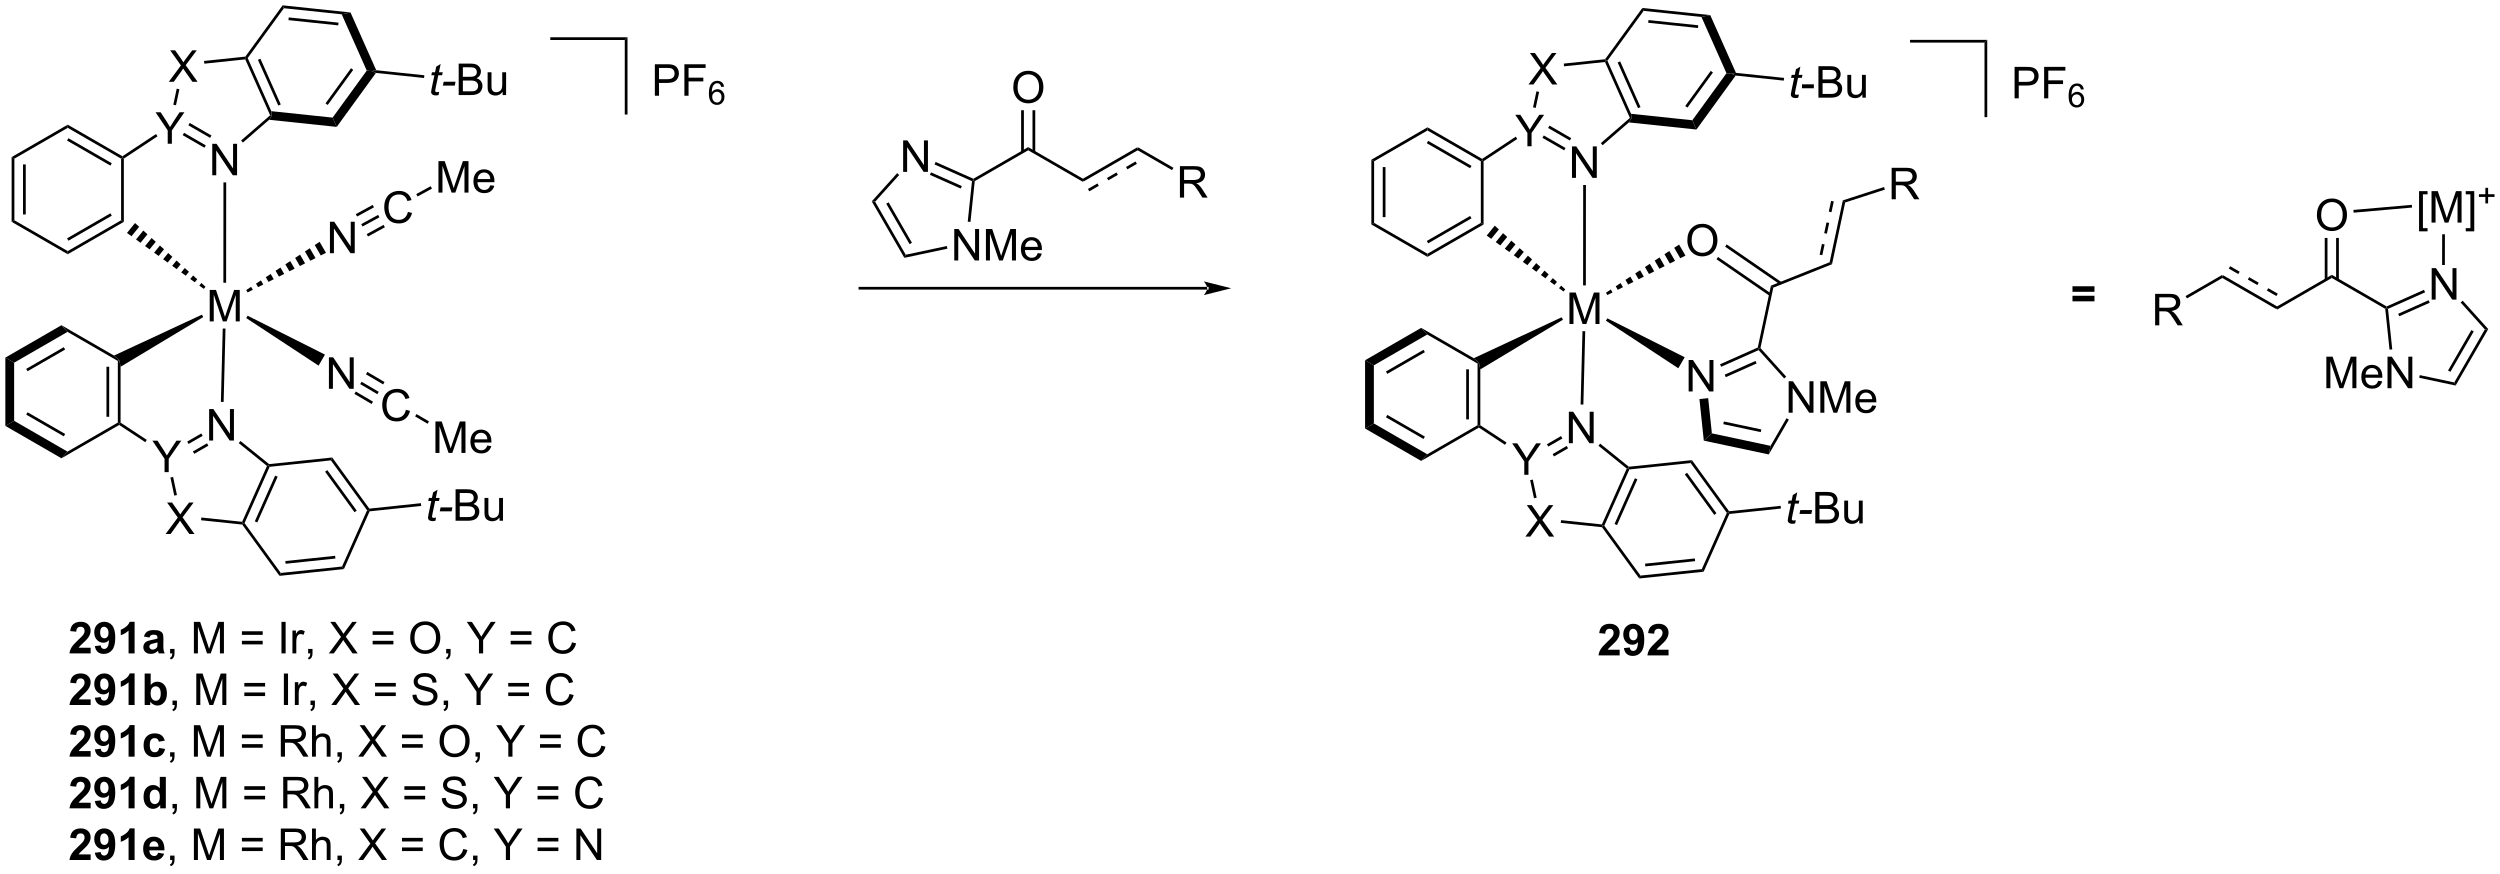 <?xml version="1.0" encoding="UTF-8"?>
<!DOCTYPE svg PUBLIC '-//W3C//DTD SVG 1.0//EN'
          'http://www.w3.org/TR/2001/REC-SVG-20010904/DTD/svg10.dtd'>
<svg stroke-dasharray="none" shape-rendering="auto" xmlns="http://www.w3.org/2000/svg" font-family="'Dialog'" text-rendering="auto" width="1024" fill-opacity="1" color-interpolation="auto" color-rendering="auto" preserveAspectRatio="xMidYMid meet" font-size="12px" viewBox="0 0 1024 358" fill="black" xmlns:xlink="http://www.w3.org/1999/xlink" stroke="black" image-rendering="auto" stroke-miterlimit="10" stroke-linecap="square" stroke-linejoin="miter" font-style="normal" stroke-width="1" height="358" stroke-dashoffset="0" font-weight="normal" stroke-opacity="1"
><!--Generated by the Batik Graphics2D SVG Generator--><defs id="genericDefs"
  /><g
  ><defs id="defs1"
    ><clipPath clipPathUnits="userSpaceOnUse" id="clipPath1"
      ><path d="M0.646 0.646 L468.542 0.646 L468.542 163.777 L0.646 163.777 L0.646 0.646 Z"
      /></clipPath
      ><clipPath clipPathUnits="userSpaceOnUse" id="clipPath2"
      ><path d="M-0.972 29.49 L-0.972 188.086 L453.914 188.086 L453.914 29.49 Z"
      /></clipPath
    ></defs
    ><g transform="scale(2.188,2.188) translate(-0.646,-0.646) matrix(1.029,0,0,1.029,1.646,-29.688)"
    ><path d="M29.539 55.631 L29.539 53.204 L27.33 49.904 L28.252 49.904 L29.382 51.631 Q29.695 52.115 29.963 52.599 Q30.221 52.149 30.588 51.587 L31.698 49.904 L32.58 49.904 L30.297 53.204 L30.297 55.631 L29.539 55.631 Z" stroke="none" clip-path="url(#clipPath2)"
    /></g
    ><g transform="matrix(2.251,0,0,2.251,2.188,-66.386)"
    ><path d="M37.651 61.381 L37.651 55.654 L38.429 55.654 L41.437 60.149 L41.437 55.654 L42.164 55.654 L42.164 61.381 L41.385 61.381 L38.377 56.881 L38.377 61.381 L37.651 61.381 Z" stroke="none" clip-path="url(#clipPath2)"
    /></g
    ><g transform="matrix(2.251,0,0,2.251,2.188,-66.386)"
    ><path d="M32.27 54.091 L32.52 53.658 L36.476 55.941 L36.226 56.374 ZM33.305 52.298 L37.261 54.582 L37.511 54.149 L33.555 51.865 Z" stroke="none" clip-path="url(#clipPath2)"
    /></g
    ><g transform="matrix(2.251,0,0,2.251,2.188,-66.386)"
    ><path d="M28.971 115.407 L28.971 112.98 L26.763 109.681 L27.685 109.681 L28.815 111.407 Q29.127 111.892 29.395 112.376 Q29.653 111.925 30.02 111.363 L31.13 109.681 L32.013 109.681 L29.729 112.98 L29.729 115.407 L28.971 115.407 Z" stroke="none" clip-path="url(#clipPath2)"
    /></g
    ><g transform="matrix(2.251,0,0,2.251,2.188,-66.386)"
    ><path d="M37.083 109.657 L37.083 103.931 L37.862 103.931 L40.869 108.425 L40.869 103.931 L41.596 103.931 L41.596 109.657 L40.817 109.657 L37.809 105.157 L37.809 109.657 L37.083 109.657 Z" stroke="none" clip-path="url(#clipPath2)"
    /></g
    ><g transform="matrix(2.251,0,0,2.251,2.188,-66.386)"
    ><path d="M35.658 108.364 L35.908 108.797 L33.342 110.278 L33.092 109.845 ZM36.693 110.156 L34.127 111.638 L34.377 112.071 L36.943 110.59 Z" stroke="none" clip-path="url(#clipPath2)"
    /></g
    ><g transform="matrix(2.251,0,0,2.251,2.188,-66.386)"
    ><path d="M27.417 53.878 L27.693 54.295 L21.564 58.351 L21.314 58.217 L21.305 57.923 Z" stroke="none" clip-path="url(#clipPath2)"
    /></g
    ><g transform="matrix(2.251,0,0,2.251,2.188,-66.386)"
    ><path d="M21.305 57.923 L21.314 58.217 L21.064 58.361 L11.354 52.755 L11.354 52.178 ZM19.369 59.195 L11.479 54.64 L11.229 55.074 L19.119 59.628 Z" stroke="none" clip-path="url(#clipPath2)"
    /></g
    ><g transform="matrix(2.251,0,0,2.251,2.188,-66.386)"
    ><path d="M11.354 52.178 L11.354 52.755 L1.645 58.361 L1.145 58.072 Z" stroke="none" clip-path="url(#clipPath2)"
    /></g
    ><g transform="matrix(2.251,0,0,2.251,2.188,-66.386)"
    ><path d="M1.145 58.072 L1.645 58.361 L1.645 69.573 L1.145 69.861 ZM3.215 59.412 L3.215 68.522 L3.715 68.522 L3.715 59.412 Z" stroke="none" clip-path="url(#clipPath2)"
    /></g
    ><g transform="matrix(2.251,0,0,2.251,2.188,-66.386)"
    ><path d="M1.145 69.861 L1.645 69.573 L11.354 75.178 L11.354 75.755 Z" stroke="none" clip-path="url(#clipPath2)"
    /></g
    ><g transform="matrix(2.251,0,0,2.251,2.188,-66.386)"
    ><path d="M11.354 75.755 L11.354 75.178 L21.064 69.573 L21.564 69.861 ZM11.479 73.293 L19.369 68.738 L19.119 68.305 L11.229 72.86 Z" stroke="none" clip-path="url(#clipPath2)"
    /></g
    ><g transform="matrix(2.251,0,0,2.251,2.188,-66.386)"
    ><path d="M21.564 69.861 L21.064 69.573 L21.064 58.361 L21.314 58.217 L21.564 58.351 Z" stroke="none" clip-path="url(#clipPath2)"
    /></g
    ><g transform="matrix(2.251,0,0,2.251,2.188,-66.386)"
    ><path d="M25.741 109.537 L25.466 109.955 L20.71 106.821 L20.719 106.527 L20.969 106.393 Z" stroke="none" clip-path="url(#clipPath2)"
    /></g
    ><g transform="matrix(2.251,0,0,2.251,2.188,-66.386)"
    ><path d="M20.969 106.393 L20.719 106.527 L20.469 106.383 L20.469 95.171 L20.719 95.027 L20.969 96.228 ZM18.899 105.332 L18.899 96.222 L18.399 96.222 L18.399 105.332 Z" stroke="none" clip-path="url(#clipPath2)"
    /></g
    ><g transform="matrix(2.251,0,0,2.251,2.188,-66.386)"
    ><path d="M19.77 94.191 L20.719 95.027 L20.469 95.171 L11.309 89.883 L10.209 88.671 Z" stroke="none" clip-path="url(#clipPath2)"
    /></g
    ><g transform="matrix(2.251,0,0,2.251,2.188,-66.386)"
    ><path d="M10.209 88.671 L11.309 89.883 L1.6 95.489 L0 94.565 ZM10.634 92.663 L3.795 96.612 L4.045 97.045 L10.884 93.096 Z" stroke="none" clip-path="url(#clipPath2)"
    /></g
    ><g transform="matrix(2.251,0,0,2.251,2.188,-66.386)"
    ><path d="M0 94.565 L1.6 95.489 L1.6 106.065 L0 106.989 Z" stroke="none" clip-path="url(#clipPath2)"
    /></g
    ><g transform="matrix(2.251,0,0,2.251,2.188,-66.386)"
    ><path d="M0 106.989 L1.6 106.065 L11.309 111.671 L10.209 112.883 ZM3.795 104.942 L10.634 108.891 L10.884 108.458 L4.045 104.509 Z" stroke="none" clip-path="url(#clipPath2)"
    /></g
    ><g transform="matrix(2.251,0,0,2.251,2.188,-66.386)"
    ><path d="M10.209 112.883 L11.309 111.671 L20.469 106.383 L20.719 106.527 L20.71 106.821 Z" stroke="none" clip-path="url(#clipPath2)"
    /></g
    ><g transform="matrix(2.251,0,0,2.251,2.188,-66.386)"
    ><path d="M37.19 87.975 L37.19 82.248 L38.331 82.248 L39.687 86.303 Q39.875 86.868 39.961 87.149 Q40.057 86.837 40.266 86.233 L41.635 82.248 L42.656 82.248 L42.656 87.975 L41.924 87.975 L41.924 83.18 L40.26 87.975 L39.578 87.975 L37.922 83.1 L37.922 87.975 L37.19 87.975 Z" stroke="none" clip-path="url(#clipPath2)"
    /></g
    ><g transform="matrix(2.251,0,0,2.251,2.188,-66.386)"
    ><path d="M40.174 80.941 L39.674 80.94 L39.688 62.681 L40.188 62.681 Z" stroke="none" clip-path="url(#clipPath2)"
    /></g
    ><g transform="matrix(2.251,0,0,2.251,2.188,-66.386)"
    ><path d="M39.559 89.269 L40.059 89.281 L39.722 102.629 L39.222 102.617 Z" stroke="none" clip-path="url(#clipPath2)"
    /></g
    ><g transform="matrix(2.251,0,0,2.251,2.188,-66.386)"
    ><path d="M36.113 82.054 L35.29 81.456 L35.673 80.984 L36.428 81.666 ZM34.468 80.857 L33.646 80.259 L34.164 79.621 L34.918 80.303 ZM32.824 79.66 L32.002 79.061 L32.654 78.258 L33.409 78.939 ZM31.179 78.463 L30.357 77.864 L31.145 76.894 L31.899 77.576 ZM29.535 77.266 L28.713 76.667 L29.635 75.531 L30.39 76.213 ZM27.891 76.068 L27.069 75.47 L28.126 74.167 L28.881 74.849 ZM26.246 74.871 L25.424 74.272 L26.616 72.804 L27.371 73.486 ZM24.602 73.674 L23.78 73.075 L25.107 71.44 L25.862 72.122 ZM22.957 72.477 L22.135 71.878 L23.598 70.077 L24.352 70.759 Z" stroke="none" clip-path="url(#clipPath2)"
    /></g
    ><g transform="matrix(2.251,0,0,2.251,2.188,-66.386)"
    ><path d="M35.773 86.746 L36.007 87.187 L20.969 96.228 L20.719 95.027 L19.77 94.191 Z" stroke="none" clip-path="url(#clipPath2)"
    /></g
    ><g transform="matrix(2.251,0,0,2.251,2.188,-66.386)"
    ><path d="M59.063 75.565 L59.063 69.839 L59.842 69.839 L62.85 74.334 L62.85 69.839 L63.576 69.839 L63.576 75.565 L62.798 75.565 L59.79 71.065 L59.79 75.565 L59.063 75.565 Z" stroke="none" clip-path="url(#clipPath2)"
    /></g
    ><g transform="matrix(2.251,0,0,2.251,2.188,-66.386)"
    ><path d="M58.879 100.245 L58.879 94.518 L59.658 94.518 L62.666 99.013 L62.666 94.518 L63.392 94.518 L63.392 100.245 L62.614 100.245 L59.606 95.745 L59.606 100.245 L58.879 100.245 Z" stroke="none" clip-path="url(#clipPath2)"
    /></g
    ><g transform="matrix(2.251,0,0,2.251,2.188,-66.386)"
    ><path d="M43.834 82.271 L44.724 81.685 L45.035 82.223 L44.084 82.704 ZM45.613 81.1 L46.503 80.515 L46.936 81.262 L45.986 81.743 ZM47.393 79.929 L48.283 79.344 L48.838 80.302 L47.887 80.782 ZM49.173 78.759 L50.063 78.173 L50.739 79.341 L49.788 79.821 ZM50.953 77.588 L51.843 77.002 L52.64 78.38 L51.69 78.861 ZM52.733 76.417 L53.623 75.832 L54.542 77.419 L53.591 77.9 ZM54.513 75.246 L55.402 74.661 L56.443 76.459 L55.492 76.939 ZM56.292 74.076 L57.182 73.49 L58.345 75.498 L57.394 75.978 Z" stroke="none" clip-path="url(#clipPath2)"
    /></g
    ><g transform="matrix(2.251,0,0,2.251,2.188,-66.386)"
    ><path d="M43.834 87.373 L44.084 86.94 L58.159 94.017 L56.999 96.026 Z" stroke="none" clip-path="url(#clipPath2)"
    /></g
    ><g transform="matrix(2.251,0,0,2.251,2.188,-66.386)"
    ><path d="M99.163 36.767 L99.163 36.267 L113.213 36.267 L112.713 36.767 Z" stroke="none" clip-path="url(#clipPath2)"
    /></g
    ><g transform="matrix(2.251,0,0,2.251,2.188,-66.386)"
    ><path d="M112.713 36.767 L113.213 36.267 L113.213 50.329 L112.713 50.329 Z" stroke="none" clip-path="url(#clipPath2)"
    /></g
    ><g transform="matrix(2.251,0,0,2.251,2.188,-66.386)"
    ><path d="M118.188 46.909 L118.188 41.182 L120.349 41.182 Q120.919 41.182 121.219 41.237 Q121.641 41.307 121.925 41.505 Q122.211 41.701 122.386 42.057 Q122.56 42.412 122.56 42.839 Q122.56 43.568 122.094 44.076 Q121.63 44.581 120.414 44.581 L118.945 44.581 L118.945 46.909 L118.188 46.909 ZM118.945 43.904 L120.427 43.904 Q121.162 43.904 121.469 43.63 Q121.779 43.357 121.779 42.862 Q121.779 42.503 121.597 42.248 Q121.414 41.99 121.117 41.909 Q120.927 41.857 120.412 41.857 L118.945 41.857 L118.945 43.904 ZM123.563 46.909 L123.563 41.182 L127.427 41.182 L127.427 41.857 L124.32 41.857 L124.32 43.63 L127.008 43.63 L127.008 44.307 L124.32 44.307 L124.32 46.909 L123.563 46.909 Z" stroke="none" clip-path="url(#clipPath2)"
    /></g
    ><g transform="matrix(2.251,0,0,2.251,2.188,-66.386)"
    ><path d="M130.779 45.265 L130.254 45.306 Q130.184 44.995 130.055 44.855 Q129.842 44.63 129.528 44.63 Q129.275 44.63 129.086 44.771 Q128.836 44.952 128.691 45.302 Q128.549 45.65 128.543 46.294 Q128.734 46.003 129.01 45.862 Q129.285 45.722 129.586 45.722 Q130.113 45.722 130.484 46.111 Q130.856 46.499 130.856 47.114 Q130.856 47.519 130.68 47.866 Q130.506 48.212 130.201 48.398 Q129.897 48.583 129.51 48.583 Q128.852 48.583 128.436 48.099 Q128.02 47.612 128.02 46.499 Q128.02 45.253 128.479 44.689 Q128.881 44.196 129.561 44.196 Q130.066 44.196 130.391 44.482 Q130.715 44.765 130.779 45.265 ZM128.625 47.116 Q128.625 47.39 128.74 47.64 Q128.857 47.888 129.065 48.019 Q129.274 48.148 129.502 48.148 Q129.836 48.148 130.076 47.878 Q130.316 47.608 130.316 47.146 Q130.316 46.7 130.078 46.444 Q129.842 46.189 129.481 46.189 Q129.123 46.189 128.873 46.444 Q128.625 46.7 128.625 47.116 Z" stroke="none" clip-path="url(#clipPath2)"
    /></g
    ><g transform="matrix(2.251,0,0,2.251,2.188,-66.386)"
    ><path d="M72.885 104.069 L73.642 104.259 Q73.406 105.194 72.786 105.686 Q72.166 106.175 71.273 106.175 Q70.346 106.175 69.765 105.798 Q69.187 105.42 68.882 104.707 Q68.58 103.991 68.58 103.17 Q68.58 102.274 68.921 101.61 Q69.265 100.944 69.895 100.597 Q70.525 100.251 71.283 100.251 Q72.142 100.251 72.728 100.689 Q73.314 101.126 73.546 101.92 L72.799 102.095 Q72.601 101.47 72.221 101.186 Q71.843 100.899 71.267 100.899 Q70.609 100.899 70.163 101.217 Q69.721 101.532 69.541 102.066 Q69.361 102.6 69.361 103.165 Q69.361 103.897 69.575 104.441 Q69.788 104.985 70.236 105.256 Q70.687 105.524 71.21 105.524 Q71.846 105.524 72.286 105.157 Q72.728 104.79 72.885 104.069 Z" stroke="none" clip-path="url(#clipPath2)"
    /></g
    ><g transform="matrix(2.251,0,0,2.251,2.188,-66.386)"
    ><path d="M64.568 99.384 L64.822 98.953 L67.946 100.792 L67.692 101.222 ZM65.618 97.6 L68.742 99.438 L68.996 99.007 L65.871 97.169 ZM63.519 101.168 L66.643 103.007 L66.896 102.576 L63.772 100.737 Z" stroke="none" clip-path="url(#clipPath2)"
    /></g
    ><g transform="matrix(2.251,0,0,2.251,2.188,-66.386)"
    ><path d="M73.251 68.047 L74.009 68.237 Q73.772 69.172 73.152 69.664 Q72.532 70.153 71.639 70.153 Q70.712 70.153 70.131 69.776 Q69.553 69.398 69.248 68.685 Q68.946 67.969 68.946 67.148 Q68.946 66.252 69.287 65.588 Q69.631 64.922 70.261 64.575 Q70.891 64.229 71.649 64.229 Q72.509 64.229 73.095 64.666 Q73.68 65.104 73.912 65.898 L73.165 66.073 Q72.967 65.448 72.587 65.164 Q72.209 64.877 71.634 64.877 Q70.975 64.877 70.529 65.195 Q70.087 65.51 69.907 66.044 Q69.727 66.578 69.727 67.143 Q69.727 67.875 69.941 68.419 Q70.154 68.963 70.602 69.234 Q71.053 69.502 71.576 69.502 Q72.212 69.502 72.652 69.135 Q73.095 68.768 73.251 68.047 Z" stroke="none" clip-path="url(#clipPath2)"
    /></g
    ><g transform="matrix(2.251,0,0,2.251,2.188,-66.386)"
    ><path d="M64.999 70.71 L64.759 70.271 L67.833 68.593 L68.072 69.032 ZM64.007 68.893 L67.08 67.215 L66.841 66.776 L63.767 68.454 ZM65.991 72.527 L69.064 70.849 L68.825 70.41 L65.751 72.088 Z" stroke="none" clip-path="url(#clipPath2)"
    /></g
    ><g transform="matrix(2.251,0,0,2.251,2.188,-66.386)"
    ><path d="M78.262 111.908 L78.262 106.182 L79.403 106.182 L80.759 110.237 Q80.947 110.802 81.033 111.083 Q81.129 110.77 81.338 110.166 L82.707 106.182 L83.728 106.182 L83.728 111.908 L82.996 111.908 L82.996 107.114 L81.332 111.908 L80.65 111.908 L78.994 107.033 L78.994 111.908 L78.262 111.908 ZM87.699 110.573 L88.426 110.661 Q88.254 111.299 87.788 111.651 Q87.324 112.002 86.603 112.002 Q85.692 112.002 85.158 111.442 Q84.626 110.88 84.626 109.869 Q84.626 108.823 85.166 108.244 Q85.705 107.666 86.564 107.666 Q87.395 107.666 87.921 108.234 Q88.449 108.799 88.449 109.825 Q88.449 109.888 88.447 110.013 L85.353 110.013 Q85.392 110.698 85.739 111.062 Q86.088 111.424 86.606 111.424 Q86.994 111.424 87.267 111.221 Q87.541 111.018 87.699 110.573 ZM85.392 109.434 L87.707 109.434 Q87.66 108.911 87.442 108.651 Q87.106 108.244 86.572 108.244 Q86.088 108.244 85.757 108.57 Q85.426 108.893 85.392 109.434 Z" stroke="none" clip-path="url(#clipPath2)"
    /></g
    ><g transform="matrix(2.251,0,0,2.251,2.188,-66.386)"
    ><path d="M74.566 105.267 L74.819 104.836 L77.089 106.171 L76.835 106.602 Z" stroke="none" clip-path="url(#clipPath2)"
    /></g
    ><g transform="matrix(2.251,0,0,2.251,2.188,-66.386)"
    ><path d="M78.81 64.544 L78.81 58.817 L79.951 58.817 L81.307 62.872 Q81.495 63.437 81.581 63.718 Q81.677 63.406 81.886 62.801 L83.255 58.817 L84.276 58.817 L84.276 64.544 L83.544 64.544 L83.544 59.749 L81.88 64.544 L81.198 64.544 L79.542 59.669 L79.542 64.544 L78.81 64.544 ZM88.248 63.208 L88.974 63.296 Q88.802 63.934 88.336 64.286 Q87.873 64.638 87.151 64.638 Q86.24 64.638 85.706 64.078 Q85.175 63.515 85.175 62.505 Q85.175 61.458 85.714 60.88 Q86.253 60.301 87.112 60.301 Q87.943 60.301 88.469 60.869 Q88.998 61.434 88.998 62.46 Q88.998 62.523 88.995 62.648 L85.901 62.648 Q85.94 63.333 86.287 63.697 Q86.636 64.059 87.154 64.059 Q87.542 64.059 87.815 63.856 Q88.089 63.653 88.248 63.208 ZM85.94 62.07 L88.255 62.07 Q88.209 61.546 87.99 61.286 Q87.654 60.88 87.12 60.88 Q86.636 60.88 86.305 61.205 Q85.974 61.528 85.94 62.07 Z" stroke="none" clip-path="url(#clipPath2)"
    /></g
    ><g transform="matrix(2.251,0,0,2.251,2.188,-66.386)"
    ><path d="M75.009 65.245 L74.769 64.806 L77.39 63.375 L77.63 63.814 Z" stroke="none" clip-path="url(#clipPath2)"
    /></g
    ><g transform="matrix(2.251,0,0,2.251,2.188,-66.386)"
    ><path d="M29.734 44.382 L31.948 41.398 L29.995 38.655 L30.898 38.655 L31.938 40.124 Q32.26 40.58 32.398 40.827 Q32.589 40.515 32.852 40.174 L34.003 38.655 L34.828 38.655 L32.815 41.353 L34.984 44.382 L34.047 44.382 L32.604 42.338 Q32.484 42.163 32.354 41.955 Q32.164 42.267 32.081 42.385 L30.643 44.382 L29.734 44.382 Z" stroke="none" clip-path="url(#clipPath2)"
    /></g
    ><g transform="matrix(2.251,0,0,2.251,2.188,-66.386)"
    ><path d="M43.228 55.433 L42.9 55.056 L48.184 50.468 L48.487 50.536 L48.001 51.289 Z" stroke="none" clip-path="url(#clipPath2)"
    /></g
    ><g transform="matrix(2.251,0,0,2.251,2.188,-66.386)"
    ><path d="M48.399 49.722 L48.487 50.536 L48.184 50.468 L43.656 40.298 L43.81 40.03 L44.097 40.06 ZM50.121 48.5 L46.416 40.178 L45.959 40.382 L49.664 48.704 Z" stroke="none" clip-path="url(#clipPath2)"
    /></g
    ><g transform="matrix(2.251,0,0,2.251,2.188,-66.386)"
    ><path d="M43.673 39.793 L43.81 40.03 L43.656 40.298 L36.209 41.08 L36.157 40.583 Z" stroke="none" clip-path="url(#clipPath2)"
    /></g
    ><g transform="matrix(2.251,0,0,2.251,2.188,-66.386)"
    ><path d="M31.183 45.63 L31.672 45.734 L31.052 48.648 L30.563 48.544 Z" stroke="none" clip-path="url(#clipPath2)"
    /></g
    ><g transform="matrix(2.251,0,0,2.251,2.188,-66.386)"
    ><path d="M48.001 51.289 L48.487 50.536 L48.399 49.722 L59.549 50.894 L60.3 52.582 Z" stroke="none" clip-path="url(#clipPath2)"
    /></g
    ><g transform="matrix(2.251,0,0,2.251,2.188,-66.386)"
    ><path d="M60.3 52.582 L59.549 50.894 L65.766 42.338 L66.684 42.434 L67.433 42.764 ZM58.661 48.594 L63.303 42.205 L62.899 41.911 L58.257 48.3 Z" stroke="none" clip-path="url(#clipPath2)"
    /></g
    ><g transform="matrix(2.251,0,0,2.251,2.188,-66.386)"
    ><path d="M67.486 42.267 L66.684 42.434 L65.766 42.338 L61.205 32.095 L62.808 31.761 Z" stroke="none" clip-path="url(#clipPath2)"
    /></g
    ><g transform="matrix(2.251,0,0,2.251,2.188,-66.386)"
    ><path d="M62.808 31.761 L61.205 32.095 L50.687 30.99 L50.452 30.462 ZM60.628 33.613 L51.568 32.661 L51.516 33.158 L60.576 34.111 Z" stroke="none" clip-path="url(#clipPath2)"
    /></g
    ><g transform="matrix(2.251,0,0,2.251,2.188,-66.386)"
    ><path d="M50.452 30.462 L50.687 30.99 L44.097 40.06 L43.81 40.03 L43.673 39.793 Z" stroke="none" clip-path="url(#clipPath2)"
    /></g
    ><g transform="matrix(2.251,0,0,2.251,2.188,-66.386)"
    ><path d="M78.941 46.211 L78.823 46.791 Q78.568 46.856 78.331 46.856 Q77.909 46.856 77.659 46.648 Q77.472 46.492 77.472 46.224 Q77.472 46.086 77.573 45.593 L78.076 43.185 L77.519 43.185 L77.631 42.638 L78.191 42.638 L78.404 41.617 L79.214 41.13 L78.896 42.638 L79.591 42.638 L79.474 43.185 L78.784 43.185 L78.302 45.476 Q78.214 45.914 78.214 46 Q78.214 46.125 78.284 46.193 Q78.357 46.258 78.521 46.258 Q78.756 46.258 78.941 46.211 ZM79.616 45.068 L79.765 44.359 L81.921 44.359 L81.775 45.068 L79.616 45.068 Z" stroke="none" clip-path="url(#clipPath2)"
    /></g
    ><g transform="matrix(2.251,0,0,2.251,2.188,-66.386)"
    ><path d="M82.494 46.786 L82.494 41.06 L84.642 41.06 Q85.299 41.06 85.694 41.234 Q86.093 41.406 86.317 41.768 Q86.541 42.13 86.541 42.523 Q86.541 42.89 86.34 43.216 Q86.142 43.539 85.741 43.739 Q86.26 43.89 86.538 44.258 Q86.819 44.625 86.819 45.125 Q86.819 45.528 86.647 45.875 Q86.478 46.218 86.228 46.406 Q85.978 46.593 85.601 46.69 Q85.226 46.786 84.679 46.786 L82.494 46.786 ZM83.252 43.466 L84.491 43.466 Q84.994 43.466 85.213 43.398 Q85.502 43.312 85.647 43.114 Q85.796 42.914 85.796 42.614 Q85.796 42.328 85.658 42.112 Q85.522 41.896 85.267 41.815 Q85.015 41.734 84.397 41.734 L83.252 41.734 L83.252 43.466 ZM83.252 46.109 L84.679 46.109 Q85.046 46.109 85.194 46.083 Q85.455 46.036 85.629 45.927 Q85.806 45.818 85.918 45.609 Q86.033 45.398 86.033 45.125 Q86.033 44.804 85.869 44.57 Q85.705 44.333 85.413 44.237 Q85.124 44.14 84.577 44.14 L83.252 44.14 L83.252 46.109 ZM90.491 46.786 L90.491 46.177 Q90.007 46.88 89.174 46.88 Q88.806 46.88 88.489 46.739 Q88.171 46.599 88.015 46.385 Q87.861 46.172 87.799 45.864 Q87.757 45.656 87.757 45.208 L87.757 42.638 L88.46 42.638 L88.46 44.937 Q88.46 45.489 88.502 45.679 Q88.569 45.958 88.783 46.117 Q88.999 46.273 89.314 46.273 Q89.632 46.273 89.908 46.112 Q90.186 45.95 90.301 45.672 Q90.416 45.39 90.416 44.859 L90.416 42.638 L91.119 42.638 L91.119 46.786 L90.491 46.786 Z" stroke="none" clip-path="url(#clipPath2)"
    /></g
    ><g transform="matrix(2.251,0,0,2.251,2.188,-66.386)"
    ><path d="M67.433 42.764 L66.684 42.434 L67.486 42.267 L76.243 43.188 L76.191 43.685 Z" stroke="none" clip-path="url(#clipPath2)"
    /></g
    ><g transform="matrix(2.251,0,0,2.251,2.188,-66.386)"
    ><path d="M29.167 126.656 L31.38 123.672 L29.427 120.93 L30.331 120.93 L31.37 122.398 Q31.693 122.854 31.831 123.101 Q32.021 122.789 32.284 122.448 L33.435 120.93 L34.261 120.93 L32.248 123.627 L34.417 126.656 L33.479 126.656 L32.037 124.612 Q31.917 124.437 31.787 124.229 Q31.596 124.541 31.513 124.659 L30.076 126.656 L29.167 126.656 Z" stroke="none" clip-path="url(#clipPath2)"
    /></g
    ><g transform="matrix(2.251,0,0,2.251,2.188,-66.386)"
    ><path d="M30.036 116.383 L30.525 116.279 L31.224 119.57 L30.735 119.674 Z" stroke="none" clip-path="url(#clipPath2)"
    /></g
    ><g transform="matrix(2.251,0,0,2.251,2.188,-66.386)"
    ><path d="M35.611 124.157 L35.663 123.66 L43.088 124.441 L43.242 124.708 L43.105 124.945 Z" stroke="none" clip-path="url(#clipPath2)"
    /></g
    ><g transform="matrix(2.251,0,0,2.251,2.188,-66.386)"
    ><path d="M43.529 124.678 L43.242 124.708 L43.088 124.441 L47.613 114.276 L47.92 114.202 L48.09 114.436 ZM45.848 124.56 L49.553 116.238 L49.096 116.034 L45.391 124.357 Z" stroke="none" clip-path="url(#clipPath2)"
    /></g
    ><g transform="matrix(2.251,0,0,2.251,2.188,-66.386)"
    ><path d="M47.996 113.943 L47.92 114.202 L47.613 114.276 L42.468 110.126 L42.782 109.736 Z" stroke="none" clip-path="url(#clipPath2)"
    /></g
    ><g transform="matrix(2.251,0,0,2.251,2.188,-66.386)"
    ><path d="M43.105 124.945 L43.242 124.708 L43.529 124.678 L50.119 133.748 L49.885 134.276 Z" stroke="none" clip-path="url(#clipPath2)"
    /></g
    ><g transform="matrix(2.251,0,0,2.251,2.188,-66.386)"
    ><path d="M49.885 134.276 L50.119 133.748 L61.269 132.576 L61.609 133.043 ZM51 132.077 L60.06 131.125 L60.008 130.627 L50.948 131.58 Z" stroke="none" clip-path="url(#clipPath2)"
    /></g
    ><g transform="matrix(2.251,0,0,2.251,2.188,-66.386)"
    ><path d="M61.609 133.043 L61.269 132.576 L65.829 122.334 L66.117 122.304 L66.286 122.537 Z" stroke="none" clip-path="url(#clipPath2)"
    /></g
    ><g transform="matrix(2.251,0,0,2.251,2.188,-66.386)"
    ><path d="M66.234 122.04 L66.117 122.304 L65.829 122.334 L59.239 113.264 L59.474 112.737 ZM63.942 122.407 L58.587 115.037 L58.182 115.331 L63.537 122.701 Z" stroke="none" clip-path="url(#clipPath2)"
    /></g
    ><g transform="matrix(2.251,0,0,2.251,2.188,-66.386)"
    ><path d="M59.474 112.737 L59.239 113.264 L48.09 114.436 L47.92 114.202 L47.996 113.943 Z" stroke="none" clip-path="url(#clipPath2)"
    /></g
    ><g transform="matrix(2.251,0,0,2.251,2.188,-66.386)"
    ><path d="M78.373 123.676 L78.256 124.257 Q78 124.322 77.763 124.322 Q77.341 124.322 77.091 124.114 Q76.904 123.958 76.904 123.689 Q76.904 123.551 77.006 123.059 L77.508 120.65 L76.951 120.65 L77.063 120.103 L77.623 120.103 L77.836 119.083 L78.646 118.596 L78.329 120.103 L79.024 120.103 L78.907 120.65 L78.216 120.65 L77.735 122.942 Q77.646 123.379 77.646 123.465 Q77.646 123.59 77.716 123.658 Q77.789 123.723 77.954 123.723 Q78.188 123.723 78.373 123.676 ZM79.049 122.533 L79.197 121.825 L81.353 121.825 L81.207 122.533 L79.049 122.533 Z" stroke="none" clip-path="url(#clipPath2)"
    /></g
    ><g transform="matrix(2.251,0,0,2.251,2.188,-66.386)"
    ><path d="M81.926 124.252 L81.926 118.525 L84.075 118.525 Q84.731 118.525 85.127 118.7 Q85.525 118.872 85.749 119.234 Q85.973 119.596 85.973 119.989 Q85.973 120.356 85.773 120.682 Q85.575 121.004 85.174 121.205 Q85.692 121.356 85.971 121.723 Q86.252 122.09 86.252 122.59 Q86.252 122.994 86.08 123.34 Q85.911 123.684 85.661 123.872 Q85.411 124.059 85.033 124.156 Q84.658 124.252 84.111 124.252 L81.926 124.252 ZM82.684 120.932 L83.924 120.932 Q84.426 120.932 84.645 120.864 Q84.934 120.778 85.08 120.58 Q85.228 120.379 85.228 120.08 Q85.228 119.794 85.09 119.577 Q84.955 119.361 84.7 119.281 Q84.447 119.2 83.83 119.2 L82.684 119.2 L82.684 120.932 ZM82.684 123.575 L84.111 123.575 Q84.478 123.575 84.627 123.549 Q84.887 123.502 85.062 123.392 Q85.239 123.283 85.351 123.075 Q85.465 122.864 85.465 122.59 Q85.465 122.27 85.301 122.036 Q85.137 121.799 84.846 121.702 Q84.556 121.606 84.01 121.606 L82.684 121.606 L82.684 123.575 ZM89.924 124.252 L89.924 123.642 Q89.439 124.346 88.606 124.346 Q88.239 124.346 87.921 124.205 Q87.603 124.064 87.447 123.851 Q87.293 123.637 87.231 123.33 Q87.189 123.122 87.189 122.674 L87.189 120.103 L87.892 120.103 L87.892 122.403 Q87.892 122.955 87.934 123.145 Q88.002 123.424 88.215 123.583 Q88.431 123.739 88.747 123.739 Q89.064 123.739 89.34 123.577 Q89.619 123.416 89.734 123.137 Q89.848 122.856 89.848 122.325 L89.848 120.103 L90.551 120.103 L90.551 124.252 L89.924 124.252 Z" stroke="none" clip-path="url(#clipPath2)"
    /></g
    ><g transform="matrix(2.251,0,0,2.251,2.188,-66.386)"
    ><path d="M66.286 122.537 L66.117 122.304 L66.234 122.04 L75.617 121.054 L75.669 121.551 Z" stroke="none" clip-path="url(#clipPath2)"
    /></g
    ><g transform="matrix(2.251,0,0,2.251,2.188,-66.386)"
    ><path d="M15.521 147.36 L15.521 148.381 L11.674 148.381 Q11.737 147.803 12.049 147.284 Q12.362 146.766 13.284 145.912 Q14.026 145.219 14.193 144.975 Q14.419 144.633 14.419 144.303 Q14.419 143.935 14.221 143.738 Q14.026 143.54 13.677 143.54 Q13.333 143.54 13.13 143.748 Q12.927 143.954 12.896 144.435 L11.802 144.326 Q11.901 143.42 12.416 143.026 Q12.932 142.631 13.706 142.631 Q14.552 142.631 15.036 143.089 Q15.521 143.545 15.521 144.225 Q15.521 144.61 15.383 144.961 Q15.245 145.31 14.943 145.693 Q14.745 145.946 14.224 146.422 Q13.706 146.899 13.565 147.055 Q13.427 147.211 13.341 147.36 L15.521 147.36 ZM16.288 147.055 L17.35 146.938 Q17.389 147.263 17.553 147.42 Q17.717 147.576 17.985 147.576 Q18.327 147.576 18.564 147.263 Q18.803 146.951 18.868 145.967 Q18.454 146.446 17.834 146.446 Q17.157 146.446 16.668 145.925 Q16.178 145.404 16.178 144.568 Q16.178 143.696 16.694 143.165 Q17.212 142.631 18.014 142.631 Q18.884 142.631 19.441 143.305 Q20.001 143.977 20.001 145.521 Q20.001 147.092 19.418 147.787 Q18.837 148.482 17.905 148.482 Q17.233 148.482 16.819 148.125 Q16.405 147.766 16.288 147.055 ZM18.772 144.657 Q18.772 144.125 18.527 143.834 Q18.282 143.54 17.962 143.54 Q17.657 143.54 17.457 143.782 Q17.256 144.021 17.256 144.568 Q17.256 145.123 17.475 145.383 Q17.694 145.641 18.022 145.641 Q18.337 145.641 18.553 145.391 Q18.772 145.141 18.772 144.657 ZM23.521 148.381 L22.424 148.381 L22.424 144.243 Q21.823 144.805 21.005 145.076 L21.005 144.079 Q21.435 143.938 21.937 143.547 Q22.443 143.154 22.63 142.631 L23.521 142.631 L23.521 148.381 ZM26.217 145.498 L25.22 145.318 Q25.389 144.717 25.798 144.428 Q26.209 144.138 27.017 144.138 Q27.751 144.138 28.11 144.313 Q28.47 144.485 28.616 144.753 Q28.764 145.021 28.764 145.735 L28.751 147.016 Q28.751 147.563 28.803 147.823 Q28.858 148.084 29.001 148.381 L27.915 148.381 Q27.873 148.271 27.811 148.055 Q27.782 147.959 27.772 147.928 Q27.491 148.201 27.17 148.339 Q26.85 148.475 26.485 148.475 Q25.845 148.475 25.475 148.128 Q25.108 147.779 25.108 147.248 Q25.108 146.896 25.275 146.62 Q25.444 146.344 25.746 146.198 Q26.048 146.053 26.618 145.943 Q27.389 145.797 27.686 145.672 L27.686 145.563 Q27.686 145.248 27.53 145.113 Q27.373 144.977 26.939 144.977 Q26.647 144.977 26.483 145.094 Q26.319 145.209 26.217 145.498 ZM27.686 146.388 Q27.475 146.459 27.017 146.558 Q26.561 146.654 26.42 146.748 Q26.204 146.899 26.204 147.133 Q26.204 147.365 26.376 147.534 Q26.548 147.701 26.814 147.701 Q27.11 147.701 27.381 147.506 Q27.579 147.357 27.642 147.141 Q27.686 147 27.686 146.607 L27.686 146.388 Z" stroke="none" clip-path="url(#clipPath2)"
    /></g
    ><g transform="matrix(2.251,0,0,2.251,2.188,-66.386)"
    ><path d="M29.982 148.381 L29.982 147.579 L30.784 147.579 L30.784 148.381 Q30.784 148.823 30.628 149.094 Q30.471 149.365 30.13 149.513 L29.935 149.214 Q30.159 149.115 30.263 148.925 Q30.37 148.738 30.38 148.381 L29.982 148.381 ZM34.31 148.381 L34.31 142.654 L35.45 142.654 L36.807 146.709 Q36.995 147.274 37.081 147.555 Q37.177 147.243 37.385 146.638 L38.755 142.654 L39.776 142.654 L39.776 148.381 L39.044 148.381 L39.044 143.586 L37.38 148.381 L36.698 148.381 L35.041 143.506 L35.041 148.381 L34.31 148.381 ZM46.829 145.013 L43.048 145.013 L43.048 144.357 L46.829 144.357 L46.829 145.013 ZM46.829 146.75 L43.048 146.75 L43.048 146.094 L46.829 146.094 L46.829 146.75 ZM50.245 148.381 L50.245 142.654 L51.002 142.654 L51.002 148.381 L50.245 148.381 ZM52.241 148.381 L52.241 144.232 L52.874 144.232 L52.874 144.86 Q53.116 144.42 53.319 144.279 Q53.525 144.138 53.772 144.138 Q54.126 144.138 54.493 144.365 L54.251 145.016 Q53.993 144.865 53.736 144.865 Q53.506 144.865 53.322 145.003 Q53.139 145.141 53.061 145.388 Q52.944 145.763 52.944 146.209 L52.944 148.381 L52.241 148.381 ZM55.095 148.381 L55.095 147.579 L55.897 147.579 L55.897 148.381 Q55.897 148.823 55.741 149.094 Q55.584 149.365 55.243 149.513 L55.048 149.214 Q55.272 149.115 55.376 148.925 Q55.483 148.738 55.493 148.381 L55.095 148.381 ZM58.866 148.381 L61.079 145.396 L59.126 142.654 L60.03 142.654 L61.069 144.123 Q61.392 144.579 61.53 144.826 Q61.72 144.513 61.983 144.172 L63.134 142.654 L63.959 142.654 L61.947 145.352 L64.116 148.381 L63.178 148.381 L61.736 146.336 Q61.616 146.162 61.486 145.954 Q61.295 146.266 61.212 146.383 L59.775 148.381 L58.866 148.381 ZM70.614 145.013 L66.833 145.013 L66.833 144.357 L70.614 144.357 L70.614 145.013 ZM70.614 146.75 L66.833 146.75 L66.833 146.094 L70.614 146.094 L70.614 146.75 ZM73.67 145.592 Q73.67 144.165 74.436 143.36 Q75.202 142.553 76.413 142.553 Q77.204 142.553 77.84 142.933 Q78.478 143.31 78.811 143.988 Q79.147 144.665 79.147 145.524 Q79.147 146.396 78.795 147.084 Q78.444 147.771 77.798 148.125 Q77.155 148.48 76.407 148.48 Q75.6 148.48 74.962 148.089 Q74.327 147.696 73.999 147.021 Q73.67 146.344 73.67 145.592 ZM74.452 145.602 Q74.452 146.638 75.006 147.235 Q75.564 147.829 76.405 147.829 Q77.259 147.829 77.811 147.227 Q78.366 146.625 78.366 145.521 Q78.366 144.821 78.129 144.3 Q77.892 143.779 77.436 143.493 Q76.983 143.204 76.415 143.204 Q75.611 143.204 75.03 143.758 Q74.452 144.31 74.452 145.602 ZM80.216 148.381 L80.216 147.579 L81.018 147.579 L81.018 148.381 Q81.018 148.823 80.862 149.094 Q80.706 149.365 80.364 149.513 L80.169 149.214 Q80.393 149.115 80.497 148.925 Q80.604 148.738 80.614 148.381 L80.216 148.381 ZM86.182 148.381 L86.182 145.954 L83.974 142.654 L84.896 142.654 L86.026 144.381 Q86.338 144.865 86.607 145.35 Q86.864 144.899 87.232 144.336 L88.341 142.654 L89.224 142.654 L86.94 145.954 L86.94 148.381 L86.182 148.381 ZM95.736 145.013 L91.954 145.013 L91.954 144.357 L95.736 144.357 L95.736 145.013 ZM95.736 146.75 L91.954 146.75 L91.954 146.094 L95.736 146.094 L95.736 146.75 ZM103.107 146.373 L103.864 146.563 Q103.627 147.498 103.008 147.99 Q102.388 148.48 101.495 148.48 Q100.568 148.48 99.987 148.102 Q99.409 147.725 99.104 147.011 Q98.802 146.295 98.802 145.475 Q98.802 144.579 99.143 143.915 Q99.487 143.248 100.117 142.901 Q100.747 142.555 101.505 142.555 Q102.364 142.555 102.95 142.993 Q103.536 143.43 103.768 144.225 L103.021 144.399 Q102.823 143.774 102.443 143.49 Q102.065 143.204 101.489 143.204 Q100.831 143.204 100.385 143.521 Q99.943 143.836 99.763 144.37 Q99.583 144.904 99.583 145.469 Q99.583 146.201 99.797 146.745 Q100.01 147.29 100.458 147.56 Q100.909 147.829 101.432 147.829 Q102.068 147.829 102.508 147.461 Q102.95 147.094 103.107 146.373 Z" stroke="none" clip-path="url(#clipPath2)"
    /></g
    ><g transform="matrix(2.251,0,0,2.251,2.188,-66.386)"
    ><path d="M15.521 156.76 L15.521 157.781 L11.674 157.781 Q11.737 157.203 12.049 156.684 Q12.362 156.166 13.284 155.312 Q14.026 154.619 14.193 154.375 Q14.419 154.033 14.419 153.703 Q14.419 153.335 14.221 153.137 Q14.026 152.94 13.677 152.94 Q13.333 152.94 13.13 153.148 Q12.927 153.354 12.896 153.835 L11.802 153.726 Q11.901 152.82 12.416 152.427 Q12.932 152.031 13.706 152.031 Q14.552 152.031 15.036 152.489 Q15.521 152.945 15.521 153.625 Q15.521 154.01 15.383 154.361 Q15.245 154.71 14.943 155.093 Q14.745 155.346 14.224 155.822 Q13.706 156.299 13.565 156.455 Q13.427 156.611 13.341 156.76 L15.521 156.76 ZM16.288 156.455 L17.35 156.338 Q17.389 156.663 17.553 156.82 Q17.717 156.976 17.985 156.976 Q18.327 156.976 18.564 156.663 Q18.803 156.351 18.868 155.367 Q18.454 155.846 17.834 155.846 Q17.157 155.846 16.668 155.325 Q16.178 154.804 16.178 153.968 Q16.178 153.096 16.694 152.565 Q17.212 152.031 18.014 152.031 Q18.884 152.031 19.441 152.705 Q20.001 153.377 20.001 154.921 Q20.001 156.492 19.418 157.187 Q18.837 157.882 17.905 157.882 Q17.233 157.882 16.819 157.525 Q16.405 157.166 16.288 156.455 ZM18.772 154.057 Q18.772 153.525 18.527 153.234 Q18.282 152.94 17.962 152.94 Q17.657 152.94 17.457 153.182 Q17.256 153.421 17.256 153.968 Q17.256 154.523 17.475 154.783 Q17.694 155.041 18.022 155.041 Q18.337 155.041 18.553 154.791 Q18.772 154.541 18.772 154.057 ZM23.521 157.781 L22.424 157.781 L22.424 153.643 Q21.823 154.205 21.005 154.476 L21.005 153.479 Q21.435 153.338 21.937 152.947 Q22.443 152.554 22.63 152.031 L23.521 152.031 L23.521 157.781 ZM25.35 157.781 L25.35 152.054 L26.447 152.054 L26.447 154.117 Q26.954 153.538 27.65 153.538 Q28.407 153.538 28.902 154.088 Q29.4 154.635 29.4 155.663 Q29.4 156.726 28.894 157.302 Q28.389 157.875 27.665 157.875 Q27.311 157.875 26.965 157.697 Q26.618 157.518 26.368 157.171 L26.368 157.781 L25.35 157.781 ZM26.439 155.617 Q26.439 156.26 26.642 156.57 Q26.928 157.007 27.4 157.007 Q27.764 157.007 28.019 156.697 Q28.275 156.385 28.275 155.718 Q28.275 155.007 28.017 154.692 Q27.759 154.377 27.358 154.377 Q26.962 154.377 26.699 154.684 Q26.439 154.992 26.439 155.617 Z" stroke="none" clip-path="url(#clipPath2)"
    /></g
    ><g transform="matrix(2.251,0,0,2.251,2.188,-66.386)"
    ><path d="M30.419 157.781 L30.419 156.979 L31.221 156.979 L31.221 157.781 Q31.221 158.223 31.065 158.494 Q30.909 158.765 30.568 158.913 L30.372 158.614 Q30.596 158.515 30.7 158.325 Q30.807 158.137 30.818 157.781 L30.419 157.781 ZM34.747 157.781 L34.747 152.054 L35.888 152.054 L37.245 156.109 Q37.432 156.674 37.518 156.955 Q37.614 156.643 37.823 156.038 L39.193 152.054 L40.213 152.054 L40.213 157.781 L39.482 157.781 L39.482 152.986 L37.818 157.781 L37.135 157.781 L35.479 152.906 L35.479 157.781 L34.747 157.781 ZM47.267 154.413 L43.486 154.413 L43.486 153.757 L47.267 153.757 L47.267 154.413 ZM47.267 156.15 L43.486 156.15 L43.486 155.494 L47.267 155.494 L47.267 156.15 ZM50.682 157.781 L50.682 152.054 L51.44 152.054 L51.44 157.781 L50.682 157.781 ZM52.678 157.781 L52.678 153.632 L53.311 153.632 L53.311 154.26 Q53.553 153.82 53.756 153.679 Q53.962 153.538 54.209 153.538 Q54.564 153.538 54.931 153.765 L54.689 154.416 Q54.431 154.265 54.173 154.265 Q53.944 154.265 53.759 154.403 Q53.577 154.541 53.499 154.788 Q53.381 155.163 53.381 155.609 L53.381 157.781 L52.678 157.781 ZM55.532 157.781 L55.532 156.979 L56.334 156.979 L56.334 157.781 Q56.334 158.223 56.178 158.494 Q56.022 158.765 55.681 158.913 L55.486 158.614 Q55.709 158.515 55.814 158.325 Q55.92 158.137 55.931 157.781 L55.532 157.781 ZM59.303 157.781 L61.517 154.796 L59.564 152.054 L60.467 152.054 L61.506 153.523 Q61.829 153.979 61.967 154.226 Q62.157 153.913 62.42 153.572 L63.572 152.054 L64.397 152.054 L62.384 154.752 L64.553 157.781 L63.616 157.781 L62.173 155.736 Q62.053 155.562 61.923 155.354 Q61.733 155.666 61.65 155.783 L60.212 157.781 L59.303 157.781 ZM71.052 154.413 L67.271 154.413 L67.271 153.757 L71.052 153.757 L71.052 154.413 ZM71.052 156.15 L67.271 156.15 L67.271 155.494 L71.052 155.494 L71.052 156.15 ZM74.079 155.94 L74.795 155.877 Q74.845 156.307 75.03 156.583 Q75.217 156.859 75.608 157.028 Q75.999 157.197 76.486 157.197 Q76.92 157.197 77.251 157.07 Q77.585 156.94 77.746 156.716 Q77.907 156.492 77.907 156.226 Q77.907 155.955 77.751 155.755 Q77.595 155.554 77.236 155.416 Q77.006 155.328 76.217 155.137 Q75.428 154.947 75.111 154.781 Q74.702 154.565 74.499 154.247 Q74.298 153.929 74.298 153.533 Q74.298 153.101 74.543 152.723 Q74.79 152.346 75.262 152.15 Q75.736 151.955 76.314 151.955 Q76.952 151.955 77.436 152.161 Q77.923 152.367 78.183 152.765 Q78.447 153.163 78.467 153.666 L77.741 153.721 Q77.681 153.179 77.342 152.903 Q77.006 152.625 76.345 152.625 Q75.657 152.625 75.342 152.877 Q75.03 153.127 75.03 153.484 Q75.03 153.791 75.251 153.992 Q75.47 154.19 76.394 154.4 Q77.319 154.609 77.663 154.765 Q78.163 154.994 78.4 155.348 Q78.639 155.703 78.639 156.163 Q78.639 156.619 78.376 157.025 Q78.116 157.429 77.624 157.656 Q77.134 157.88 76.522 157.88 Q75.743 157.88 75.217 157.653 Q74.694 157.424 74.394 156.971 Q74.095 156.515 74.079 155.94 ZM79.767 157.781 L79.767 156.979 L80.569 156.979 L80.569 157.781 Q80.569 158.223 80.413 158.494 Q80.256 158.765 79.915 158.913 L79.72 158.614 Q79.944 158.515 80.048 158.325 Q80.155 158.137 80.165 157.781 L79.767 157.781 ZM85.733 157.781 L85.733 155.354 L83.525 152.054 L84.447 152.054 L85.577 153.781 Q85.889 154.265 86.157 154.75 Q86.415 154.299 86.782 153.736 L87.892 152.054 L88.775 152.054 L86.491 155.354 L86.491 157.781 L85.733 157.781 ZM95.286 154.413 L91.505 154.413 L91.505 153.757 L95.286 153.757 L95.286 154.413 ZM95.286 156.15 L91.505 156.15 L91.505 155.494 L95.286 155.494 L95.286 156.15 ZM102.657 155.773 L103.415 155.963 Q103.178 156.898 102.558 157.39 Q101.939 157.88 101.045 157.88 Q100.118 157.88 99.538 157.502 Q98.96 157.125 98.655 156.411 Q98.353 155.695 98.353 154.875 Q98.353 153.979 98.694 153.315 Q99.038 152.648 99.668 152.302 Q100.298 151.955 101.056 151.955 Q101.915 151.955 102.501 152.393 Q103.087 152.83 103.319 153.625 L102.572 153.799 Q102.374 153.174 101.993 152.89 Q101.616 152.604 101.04 152.604 Q100.381 152.604 99.936 152.921 Q99.493 153.236 99.314 153.77 Q99.134 154.304 99.134 154.869 Q99.134 155.601 99.347 156.145 Q99.561 156.69 100.009 156.96 Q100.46 157.229 100.983 157.229 Q101.618 157.229 102.058 156.861 Q102.501 156.494 102.657 155.773 Z" stroke="none" clip-path="url(#clipPath2)"
    /></g
    ><g transform="matrix(2.251,0,0,2.251,2.188,-66.386)"
    ><path d="M15.521 166.16 L15.521 167.181 L11.674 167.181 Q11.737 166.603 12.049 166.084 Q12.362 165.566 13.284 164.712 Q14.026 164.019 14.193 163.774 Q14.419 163.433 14.419 163.103 Q14.419 162.735 14.221 162.537 Q14.026 162.34 13.677 162.34 Q13.333 162.34 13.13 162.548 Q12.927 162.754 12.896 163.235 L11.802 163.126 Q11.901 162.22 12.416 161.827 Q12.932 161.431 13.706 161.431 Q14.552 161.431 15.036 161.889 Q15.521 162.345 15.521 163.024 Q15.521 163.41 15.383 163.761 Q15.245 164.11 14.943 164.493 Q14.745 164.746 14.224 165.222 Q13.706 165.699 13.565 165.855 Q13.427 166.011 13.341 166.16 L15.521 166.16 ZM16.288 165.855 L17.35 165.738 Q17.389 166.064 17.553 166.22 Q17.717 166.376 17.985 166.376 Q18.327 166.376 18.564 166.064 Q18.803 165.751 18.868 164.767 Q18.454 165.246 17.834 165.246 Q17.157 165.246 16.668 164.725 Q16.178 164.204 16.178 163.368 Q16.178 162.496 16.694 161.965 Q17.212 161.431 18.014 161.431 Q18.884 161.431 19.441 162.105 Q20.001 162.777 20.001 164.321 Q20.001 165.892 19.418 166.587 Q18.837 167.282 17.905 167.282 Q17.233 167.282 16.819 166.925 Q16.405 166.566 16.288 165.855 ZM18.772 163.457 Q18.772 162.925 18.527 162.634 Q18.282 162.34 17.962 162.34 Q17.657 162.34 17.457 162.582 Q17.256 162.821 17.256 163.368 Q17.256 163.923 17.475 164.183 Q17.694 164.441 18.022 164.441 Q18.337 164.441 18.553 164.191 Q18.772 163.941 18.772 163.457 ZM23.521 167.181 L22.424 167.181 L22.424 163.043 Q21.823 163.605 21.005 163.876 L21.005 162.879 Q21.435 162.738 21.937 162.347 Q22.443 161.954 22.63 161.431 L23.521 161.431 L23.521 167.181 ZM29.014 164.259 L27.931 164.454 Q27.876 164.129 27.683 163.965 Q27.491 163.8 27.181 163.8 Q26.772 163.8 26.527 164.084 Q26.282 164.368 26.282 165.032 Q26.282 165.769 26.53 166.074 Q26.78 166.379 27.197 166.379 Q27.509 166.379 27.707 166.202 Q27.907 166.024 27.991 165.59 L29.069 165.774 Q28.9 166.517 28.423 166.897 Q27.947 167.274 27.147 167.274 Q26.235 167.274 25.694 166.702 Q25.155 166.126 25.155 165.11 Q25.155 164.082 25.697 163.511 Q26.241 162.939 27.165 162.939 Q27.923 162.939 28.371 163.264 Q28.819 163.59 29.014 164.259 Z" stroke="none" clip-path="url(#clipPath2)"
    /></g
    ><g transform="matrix(2.251,0,0,2.251,2.188,-66.386)"
    ><path d="M29.982 167.181 L29.982 166.379 L30.784 166.379 L30.784 167.181 Q30.784 167.623 30.628 167.894 Q30.471 168.165 30.13 168.314 L29.935 168.014 Q30.159 167.915 30.263 167.725 Q30.37 167.537 30.38 167.181 L29.982 167.181 ZM34.31 167.181 L34.31 161.454 L35.45 161.454 L36.807 165.509 Q36.995 166.074 37.081 166.355 Q37.177 166.043 37.385 165.439 L38.755 161.454 L39.776 161.454 L39.776 167.181 L39.044 167.181 L39.044 162.386 L37.38 167.181 L36.698 167.181 L35.041 162.306 L35.041 167.181 L34.31 167.181 ZM46.829 163.814 L43.048 163.814 L43.048 163.157 L46.829 163.157 L46.829 163.814 ZM46.829 165.55 L43.048 165.55 L43.048 164.894 L46.829 164.894 L46.829 165.55 ZM50.127 167.181 L50.127 161.454 L52.666 161.454 Q53.432 161.454 53.831 161.608 Q54.229 161.761 54.466 162.152 Q54.706 162.543 54.706 163.017 Q54.706 163.626 54.31 164.045 Q53.916 164.462 53.091 164.574 Q53.393 164.72 53.549 164.86 Q53.88 165.165 54.177 165.621 L55.174 167.181 L54.221 167.181 L53.463 165.988 Q53.13 165.472 52.914 165.199 Q52.7 164.925 52.531 164.816 Q52.362 164.707 52.185 164.665 Q52.057 164.636 51.763 164.636 L50.885 164.636 L50.885 167.181 L50.127 167.181 ZM50.885 163.98 L52.513 163.98 Q53.034 163.98 53.325 163.873 Q53.62 163.767 53.771 163.53 Q53.924 163.293 53.924 163.017 Q53.924 162.61 53.627 162.35 Q53.333 162.087 52.698 162.087 L50.885 162.087 L50.885 163.98 ZM55.803 167.181 L55.803 161.454 L56.506 161.454 L56.506 163.509 Q56.999 162.939 57.749 162.939 Q58.209 162.939 58.548 163.121 Q58.889 163.3 59.035 163.621 Q59.181 163.941 59.181 164.55 L59.181 167.181 L58.478 167.181 L58.478 164.55 Q58.478 164.024 58.249 163.785 Q58.022 163.543 57.603 163.543 Q57.29 163.543 57.014 163.707 Q56.741 163.868 56.624 164.147 Q56.506 164.423 56.506 164.91 L56.506 167.181 L55.803 167.181 ZM60.435 167.181 L60.435 166.379 L61.237 166.379 L61.237 167.181 Q61.237 167.623 61.081 167.894 Q60.924 168.165 60.583 168.314 L60.388 168.014 Q60.612 167.915 60.716 167.725 Q60.823 167.537 60.833 167.181 L60.435 167.181 ZM64.206 167.181 L66.419 164.196 L64.466 161.454 L65.37 161.454 L66.409 162.923 Q66.732 163.379 66.87 163.626 Q67.06 163.314 67.323 162.972 L68.474 161.454 L69.299 161.454 L67.286 164.152 L69.456 167.181 L68.518 167.181 L67.075 165.136 Q66.956 164.962 66.825 164.754 Q66.635 165.066 66.552 165.183 L65.114 167.181 L64.206 167.181 ZM75.954 163.814 L72.173 163.814 L72.173 163.157 L75.954 163.157 L75.954 163.814 ZM75.954 165.55 L72.173 165.55 L72.173 164.894 L75.954 164.894 L75.954 165.55 ZM79.01 164.392 Q79.01 162.965 79.776 162.16 Q80.541 161.353 81.752 161.353 Q82.544 161.353 83.18 161.733 Q83.818 162.11 84.151 162.787 Q84.487 163.465 84.487 164.324 Q84.487 165.196 84.135 165.884 Q83.784 166.571 83.138 166.925 Q82.495 167.28 81.747 167.28 Q80.94 167.28 80.302 166.889 Q79.666 166.496 79.338 165.821 Q79.01 165.144 79.01 164.392 ZM79.791 164.402 Q79.791 165.439 80.346 166.035 Q80.903 166.629 81.745 166.629 Q82.599 166.629 83.151 166.027 Q83.706 165.425 83.706 164.321 Q83.706 163.621 83.469 163.1 Q83.232 162.579 82.776 162.293 Q82.323 162.004 81.755 162.004 Q80.95 162.004 80.37 162.558 Q79.791 163.11 79.791 164.402 ZM85.556 167.181 L85.556 166.379 L86.358 166.379 L86.358 167.181 Q86.358 167.623 86.202 167.894 Q86.045 168.165 85.704 168.314 L85.509 168.014 Q85.733 167.915 85.837 167.725 Q85.944 167.537 85.954 167.181 L85.556 167.181 ZM91.522 167.181 L91.522 164.754 L89.314 161.454 L90.236 161.454 L91.366 163.181 Q91.678 163.665 91.947 164.149 Q92.204 163.699 92.572 163.136 L93.681 161.454 L94.564 161.454 L92.28 164.754 L92.28 167.181 L91.522 167.181 ZM101.075 163.814 L97.294 163.814 L97.294 163.157 L101.075 163.157 L101.075 163.814 ZM101.075 165.55 L97.294 165.55 L97.294 164.894 L101.075 164.894 L101.075 165.55 ZM108.447 165.173 L109.204 165.363 Q108.967 166.298 108.347 166.79 Q107.728 167.28 106.835 167.28 Q105.907 167.28 105.327 166.902 Q104.749 166.524 104.444 165.811 Q104.142 165.095 104.142 164.274 Q104.142 163.379 104.483 162.715 Q104.827 162.048 105.457 161.702 Q106.087 161.355 106.845 161.355 Q107.704 161.355 108.29 161.793 Q108.876 162.23 109.108 163.024 L108.361 163.199 Q108.163 162.574 107.782 162.29 Q107.405 162.004 106.829 162.004 Q106.17 162.004 105.725 162.321 Q105.282 162.636 105.103 163.17 Q104.923 163.704 104.923 164.269 Q104.923 165.001 105.137 165.545 Q105.35 166.09 105.798 166.36 Q106.249 166.629 106.772 166.629 Q107.407 166.629 107.847 166.261 Q108.29 165.894 108.447 165.173 Z" stroke="none" clip-path="url(#clipPath2)"
    /></g
    ><g transform="matrix(2.251,0,0,2.251,2.188,-66.386)"
    ><path d="M15.521 175.56 L15.521 176.581 L11.674 176.581 Q11.737 176.003 12.049 175.484 Q12.362 174.966 13.284 174.112 Q14.026 173.419 14.193 173.174 Q14.419 172.833 14.419 172.503 Q14.419 172.135 14.221 171.938 Q14.026 171.74 13.677 171.74 Q13.333 171.74 13.13 171.948 Q12.927 172.154 12.896 172.635 L11.802 172.526 Q11.901 171.62 12.416 171.226 Q12.932 170.831 13.706 170.831 Q14.552 170.831 15.036 171.289 Q15.521 171.745 15.521 172.424 Q15.521 172.81 15.383 173.161 Q15.245 173.51 14.943 173.893 Q14.745 174.146 14.224 174.622 Q13.706 175.099 13.565 175.255 Q13.427 175.411 13.341 175.56 L15.521 175.56 ZM16.288 175.255 L17.35 175.138 Q17.389 175.464 17.553 175.62 Q17.717 175.776 17.985 175.776 Q18.327 175.776 18.564 175.464 Q18.803 175.151 18.868 174.167 Q18.454 174.646 17.834 174.646 Q17.157 174.646 16.668 174.125 Q16.178 173.604 16.178 172.768 Q16.178 171.896 16.694 171.365 Q17.212 170.831 18.014 170.831 Q18.884 170.831 19.441 171.505 Q20.001 172.177 20.001 173.721 Q20.001 175.292 19.418 175.987 Q18.837 176.682 17.905 176.682 Q17.233 176.682 16.819 176.326 Q16.405 175.966 16.288 175.255 ZM18.772 172.857 Q18.772 172.326 18.527 172.034 Q18.282 171.74 17.962 171.74 Q17.657 171.74 17.457 171.982 Q17.256 172.221 17.256 172.768 Q17.256 173.323 17.475 173.583 Q17.694 173.841 18.022 173.841 Q18.337 173.841 18.553 173.591 Q18.772 173.341 18.772 172.857 ZM23.521 176.581 L22.424 176.581 L22.424 172.443 Q21.823 173.005 21.005 173.276 L21.005 172.279 Q21.435 172.138 21.937 171.747 Q22.443 171.354 22.63 170.831 L23.521 170.831 L23.521 176.581 ZM29.202 176.581 L28.181 176.581 L28.181 175.971 Q27.928 176.326 27.582 176.5 Q27.235 176.674 26.884 176.674 Q26.17 176.674 25.66 176.099 Q25.15 175.521 25.15 174.49 Q25.15 173.435 25.644 172.888 Q26.142 172.339 26.9 172.339 Q27.595 172.339 28.103 172.917 L28.103 170.854 L29.202 170.854 L29.202 176.581 ZM26.272 174.417 Q26.272 175.081 26.454 175.378 Q26.72 175.807 27.197 175.807 Q27.577 175.807 27.842 175.484 Q28.108 175.161 28.108 174.521 Q28.108 173.807 27.85 173.492 Q27.592 173.177 27.189 173.177 Q26.798 173.177 26.535 173.49 Q26.272 173.799 26.272 174.417 Z" stroke="none" clip-path="url(#clipPath2)"
    /></g
    ><g transform="matrix(2.251,0,0,2.251,2.188,-66.386)"
    ><path d="M30.419 176.581 L30.419 175.779 L31.221 175.779 L31.221 176.581 Q31.221 177.023 31.065 177.294 Q30.909 177.565 30.568 177.714 L30.372 177.414 Q30.596 177.315 30.7 177.125 Q30.807 176.938 30.818 176.581 L30.419 176.581 ZM34.747 176.581 L34.747 170.854 L35.888 170.854 L37.245 174.909 Q37.432 175.474 37.518 175.755 Q37.614 175.443 37.823 174.839 L39.193 170.854 L40.213 170.854 L40.213 176.581 L39.482 176.581 L39.482 171.786 L37.818 176.581 L37.135 176.581 L35.479 171.706 L35.479 176.581 L34.747 176.581 ZM47.267 173.214 L43.486 173.214 L43.486 172.557 L47.267 172.557 L47.267 173.214 ZM47.267 174.951 L43.486 174.951 L43.486 174.294 L47.267 174.294 L47.267 174.951 ZM50.565 176.581 L50.565 170.854 L53.104 170.854 Q53.87 170.854 54.268 171.008 Q54.666 171.161 54.904 171.552 Q55.143 171.943 55.143 172.417 Q55.143 173.026 54.747 173.445 Q54.354 173.862 53.529 173.974 Q53.831 174.12 53.987 174.26 Q54.318 174.565 54.614 175.021 L55.612 176.581 L54.659 176.581 L53.901 175.388 Q53.568 174.872 53.351 174.599 Q53.138 174.326 52.969 174.216 Q52.799 174.107 52.622 174.065 Q52.495 174.036 52.2 174.036 L51.323 174.036 L51.323 176.581 L50.565 176.581 ZM51.323 173.38 L52.95 173.38 Q53.471 173.38 53.763 173.273 Q54.057 173.167 54.208 172.93 Q54.362 172.693 54.362 172.417 Q54.362 172.01 54.065 171.75 Q53.771 171.487 53.135 171.487 L51.323 171.487 L51.323 173.38 ZM56.241 176.581 L56.241 170.854 L56.944 170.854 L56.944 172.909 Q57.436 172.339 58.186 172.339 Q58.647 172.339 58.986 172.521 Q59.327 172.701 59.472 173.021 Q59.618 173.341 59.618 173.951 L59.618 176.581 L58.915 176.581 L58.915 173.951 Q58.915 173.424 58.686 173.185 Q58.459 172.943 58.04 172.943 Q57.728 172.943 57.452 173.107 Q57.178 173.268 57.061 173.547 Q56.944 173.823 56.944 174.31 L56.944 176.581 L56.241 176.581 ZM60.872 176.581 L60.872 175.779 L61.674 175.779 L61.674 176.581 Q61.674 177.023 61.518 177.294 Q61.362 177.565 61.021 177.714 L60.825 177.414 Q61.049 177.315 61.154 177.125 Q61.26 176.938 61.271 176.581 L60.872 176.581 ZM64.643 176.581 L66.857 173.596 L64.903 170.854 L65.807 170.854 L66.846 172.323 Q67.169 172.779 67.307 173.026 Q67.497 172.714 67.76 172.372 L68.911 170.854 L69.737 170.854 L67.724 173.552 L69.893 176.581 L68.956 176.581 L67.513 174.536 Q67.393 174.362 67.263 174.154 Q67.073 174.466 66.989 174.583 L65.552 176.581 L64.643 176.581 ZM76.392 173.214 L72.611 173.214 L72.611 172.557 L76.392 172.557 L76.392 173.214 ZM76.392 174.951 L72.611 174.951 L72.611 174.294 L76.392 174.294 L76.392 174.951 ZM79.419 174.74 L80.135 174.677 Q80.185 175.107 80.37 175.383 Q80.557 175.659 80.948 175.828 Q81.338 175.997 81.825 175.997 Q82.26 175.997 82.591 175.87 Q82.924 175.74 83.086 175.516 Q83.247 175.292 83.247 175.026 Q83.247 174.755 83.091 174.555 Q82.935 174.354 82.575 174.216 Q82.346 174.128 81.557 173.938 Q80.768 173.747 80.45 173.581 Q80.041 173.365 79.838 173.047 Q79.638 172.729 79.638 172.333 Q79.638 171.901 79.883 171.523 Q80.13 171.146 80.601 170.951 Q81.075 170.755 81.653 170.755 Q82.291 170.755 82.776 170.961 Q83.263 171.167 83.523 171.565 Q83.786 171.964 83.807 172.466 L83.081 172.521 Q83.021 171.979 82.682 171.703 Q82.346 171.424 81.685 171.424 Q80.997 171.424 80.682 171.677 Q80.37 171.927 80.37 172.284 Q80.37 172.591 80.591 172.792 Q80.81 172.99 81.734 173.201 Q82.659 173.409 83.002 173.565 Q83.502 173.794 83.739 174.148 Q83.979 174.503 83.979 174.964 Q83.979 175.419 83.716 175.826 Q83.456 176.229 82.963 176.456 Q82.474 176.68 81.862 176.68 Q81.083 176.68 80.557 176.453 Q80.034 176.224 79.734 175.771 Q79.435 175.315 79.419 174.74 ZM85.107 176.581 L85.107 175.779 L85.909 175.779 L85.909 176.581 Q85.909 177.023 85.752 177.294 Q85.596 177.565 85.255 177.714 L85.06 177.414 Q85.284 177.315 85.388 177.125 Q85.495 176.938 85.505 176.581 L85.107 176.581 ZM91.073 176.581 L91.073 174.154 L88.864 170.854 L89.786 170.854 L90.916 172.581 Q91.229 173.065 91.497 173.549 Q91.755 173.099 92.122 172.536 L93.232 170.854 L94.114 170.854 L91.831 174.154 L91.831 176.581 L91.073 176.581 ZM100.626 173.214 L96.845 173.214 L96.845 172.557 L100.626 172.557 L100.626 173.214 ZM100.626 174.951 L96.845 174.951 L96.845 174.294 L100.626 174.294 L100.626 174.951 ZM107.997 174.573 L108.755 174.763 Q108.518 175.698 107.898 176.19 Q107.278 176.68 106.385 176.68 Q105.458 176.68 104.877 176.302 Q104.299 175.924 103.995 175.211 Q103.693 174.495 103.693 173.674 Q103.693 172.779 104.034 172.115 Q104.377 171.448 105.008 171.101 Q105.638 170.755 106.396 170.755 Q107.255 170.755 107.841 171.193 Q108.427 171.63 108.659 172.424 L107.911 172.599 Q107.713 171.974 107.333 171.69 Q106.956 171.404 106.38 171.404 Q105.721 171.404 105.276 171.721 Q104.833 172.036 104.653 172.57 Q104.474 173.104 104.474 173.669 Q104.474 174.401 104.687 174.945 Q104.901 175.49 105.349 175.76 Q105.799 176.029 106.323 176.029 Q106.958 176.029 107.398 175.661 Q107.841 175.294 107.997 174.573 Z" stroke="none" clip-path="url(#clipPath2)"
    /></g
    ><g transform="matrix(2.251,0,0,2.251,2.188,-66.386)"
    ><path d="M15.521 184.96 L15.521 185.981 L11.674 185.981 Q11.737 185.403 12.049 184.884 Q12.362 184.366 13.284 183.512 Q14.026 182.819 14.193 182.574 Q14.419 182.233 14.419 181.903 Q14.419 181.535 14.221 181.338 Q14.026 181.14 13.677 181.14 Q13.333 181.14 13.13 181.348 Q12.927 181.554 12.896 182.035 L11.802 181.926 Q11.901 181.02 12.416 180.626 Q12.932 180.231 13.706 180.231 Q14.552 180.231 15.036 180.689 Q15.521 181.145 15.521 181.824 Q15.521 182.21 15.383 182.561 Q15.245 182.91 14.943 183.293 Q14.745 183.546 14.224 184.022 Q13.706 184.499 13.565 184.655 Q13.427 184.811 13.341 184.96 L15.521 184.96 ZM16.288 184.655 L17.35 184.538 Q17.389 184.863 17.553 185.02 Q17.717 185.176 17.985 185.176 Q18.327 185.176 18.564 184.863 Q18.803 184.551 18.868 183.567 Q18.454 184.046 17.834 184.046 Q17.157 184.046 16.668 183.525 Q16.178 183.004 16.178 182.168 Q16.178 181.296 16.694 180.765 Q17.212 180.231 18.014 180.231 Q18.884 180.231 19.441 180.905 Q20.001 181.577 20.001 183.121 Q20.001 184.692 19.418 185.387 Q18.837 186.082 17.905 186.082 Q17.233 186.082 16.819 185.726 Q16.405 185.366 16.288 184.655 ZM18.772 182.257 Q18.772 181.726 18.527 181.434 Q18.282 181.14 17.962 181.14 Q17.657 181.14 17.457 181.382 Q17.256 181.621 17.256 182.168 Q17.256 182.723 17.475 182.983 Q17.694 183.241 18.022 183.241 Q18.337 183.241 18.553 182.991 Q18.772 182.741 18.772 182.257 ZM23.521 185.981 L22.424 185.981 L22.424 181.843 Q21.823 182.405 21.005 182.676 L21.005 181.679 Q21.435 181.538 21.937 181.147 Q22.443 180.754 22.63 180.231 L23.521 180.231 L23.521 185.981 ZM27.798 184.66 L28.892 184.843 Q28.681 185.444 28.225 185.759 Q27.772 186.074 27.087 186.074 Q26.006 186.074 25.485 185.366 Q25.077 184.801 25.077 183.936 Q25.077 182.905 25.616 182.322 Q26.155 181.738 26.978 181.738 Q27.905 181.738 28.439 182.351 Q28.975 182.96 28.952 184.223 L26.202 184.223 Q26.212 184.71 26.465 184.983 Q26.72 185.254 27.1 185.254 Q27.358 185.254 27.532 185.113 Q27.709 184.973 27.798 184.66 ZM27.86 183.551 Q27.85 183.074 27.616 182.827 Q27.381 182.577 27.045 182.577 Q26.686 182.577 26.452 182.84 Q26.217 183.101 26.22 183.551 L27.86 183.551 Z" stroke="none" clip-path="url(#clipPath2)"
    /></g
    ><g transform="matrix(2.251,0,0,2.251,2.188,-66.386)"
    ><path d="M29.982 185.981 L29.982 185.179 L30.784 185.179 L30.784 185.981 Q30.784 186.423 30.628 186.694 Q30.471 186.965 30.13 187.113 L29.935 186.814 Q30.159 186.715 30.263 186.525 Q30.37 186.338 30.38 185.981 L29.982 185.981 ZM34.31 185.981 L34.31 180.254 L35.45 180.254 L36.807 184.309 Q36.995 184.874 37.081 185.155 Q37.177 184.843 37.385 184.238 L38.755 180.254 L39.776 180.254 L39.776 185.981 L39.044 185.981 L39.044 181.186 L37.38 185.981 L36.698 185.981 L35.041 181.106 L35.041 185.981 L34.31 185.981 ZM46.829 182.613 L43.048 182.613 L43.048 181.957 L46.829 181.957 L46.829 182.613 ZM46.829 184.351 L43.048 184.351 L43.048 183.694 L46.829 183.694 L46.829 184.351 ZM50.127 185.981 L50.127 180.254 L52.666 180.254 Q53.432 180.254 53.831 180.408 Q54.229 180.561 54.466 180.952 Q54.706 181.343 54.706 181.817 Q54.706 182.426 54.31 182.845 Q53.916 183.262 53.091 183.374 Q53.393 183.52 53.549 183.66 Q53.88 183.965 54.177 184.421 L55.174 185.981 L54.221 185.981 L53.463 184.788 Q53.13 184.272 52.914 183.999 Q52.7 183.726 52.531 183.616 Q52.362 183.507 52.185 183.465 Q52.057 183.436 51.763 183.436 L50.885 183.436 L50.885 185.981 L50.127 185.981 ZM50.885 182.78 L52.513 182.78 Q53.034 182.78 53.325 182.673 Q53.62 182.567 53.771 182.33 Q53.924 182.093 53.924 181.817 Q53.924 181.41 53.627 181.15 Q53.333 180.887 52.698 180.887 L50.885 180.887 L50.885 182.78 ZM55.803 185.981 L55.803 180.254 L56.506 180.254 L56.506 182.309 Q56.999 181.738 57.749 181.738 Q58.209 181.738 58.548 181.921 Q58.889 182.101 59.035 182.421 Q59.181 182.741 59.181 183.351 L59.181 185.981 L58.478 185.981 L58.478 183.351 Q58.478 182.824 58.249 182.585 Q58.022 182.343 57.603 182.343 Q57.29 182.343 57.014 182.507 Q56.741 182.668 56.624 182.947 Q56.506 183.223 56.506 183.71 L56.506 185.981 L55.803 185.981 ZM60.435 185.981 L60.435 185.179 L61.237 185.179 L61.237 185.981 Q61.237 186.423 61.081 186.694 Q60.924 186.965 60.583 187.113 L60.388 186.814 Q60.612 186.715 60.716 186.525 Q60.823 186.338 60.833 185.981 L60.435 185.981 ZM64.206 185.981 L66.419 182.996 L64.466 180.254 L65.37 180.254 L66.409 181.723 Q66.732 182.179 66.87 182.426 Q67.06 182.113 67.323 181.772 L68.474 180.254 L69.299 180.254 L67.286 182.952 L69.456 185.981 L68.518 185.981 L67.075 183.936 Q66.956 183.762 66.825 183.554 Q66.635 183.866 66.552 183.983 L65.114 185.981 L64.206 185.981 ZM75.954 182.613 L72.173 182.613 L72.173 181.957 L75.954 181.957 L75.954 182.613 ZM75.954 184.351 L72.173 184.351 L72.173 183.694 L75.954 183.694 L75.954 184.351 ZM83.325 183.973 L84.083 184.163 Q83.846 185.098 83.226 185.59 Q82.607 186.08 81.713 186.08 Q80.786 186.08 80.206 185.702 Q79.627 185.324 79.323 184.611 Q79.021 183.895 79.021 183.074 Q79.021 182.179 79.362 181.515 Q79.706 180.848 80.336 180.501 Q80.966 180.155 81.724 180.155 Q82.583 180.155 83.169 180.593 Q83.755 181.03 83.987 181.824 L83.239 181.999 Q83.041 181.374 82.661 181.09 Q82.284 180.804 81.708 180.804 Q81.049 180.804 80.604 181.121 Q80.161 181.436 79.982 181.97 Q79.802 182.504 79.802 183.069 Q79.802 183.801 80.016 184.345 Q80.229 184.89 80.677 185.16 Q81.127 185.429 81.651 185.429 Q82.286 185.429 82.726 185.061 Q83.169 184.694 83.325 183.973 ZM85.111 185.981 L85.111 185.179 L85.913 185.179 L85.913 185.981 Q85.913 186.423 85.756 186.694 Q85.6 186.965 85.259 187.113 L85.064 186.814 Q85.288 186.715 85.392 186.525 Q85.499 186.338 85.509 185.981 L85.111 185.981 ZM91.077 185.981 L91.077 183.554 L88.868 180.254 L89.79 180.254 L90.92 181.981 Q91.233 182.465 91.501 182.949 Q91.759 182.499 92.126 181.936 L93.236 180.254 L94.118 180.254 L91.835 183.554 L91.835 185.981 L91.077 185.981 ZM100.63 182.613 L96.849 182.613 L96.849 181.957 L100.63 181.957 L100.63 182.613 ZM100.63 184.351 L96.849 184.351 L96.849 183.694 L100.63 183.694 L100.63 184.351 ZM103.907 185.981 L103.907 180.254 L104.686 180.254 L107.694 184.749 L107.694 180.254 L108.42 180.254 L108.42 185.981 L107.642 185.981 L104.634 181.481 L104.634 185.981 L103.907 185.981 Z" stroke="none" clip-path="url(#clipPath2)"
    /></g
    ><g transform="matrix(2.251,0,0,2.251,2.188,-66.386)"
    ><path d="M218.696 82.194 L218.696 82.194 L155.508 82.194 L155.258 82.194 L155.258 81.694 L155.508 81.694 L218.696 81.694 L218.946 81.694 L218.946 82.194 ZM223.071 81.944 L218.071 80.694 C218.071 80.694 218.696 81.397 218.696 81.944 C218.696 82.491 218.071 83.194 218.071 83.194 Z" stroke="none" clip-path="url(#clipPath2)"
    /></g
    ><g transform="matrix(2.251,0,0,2.251,2.188,-66.386)"
    ><path d="M196.081 62.01 L196.081 62.587 L186.121 56.837 L186.121 56.26 Z" stroke="none" clip-path="url(#clipPath2)"
    /></g
    ><g transform="matrix(2.251,0,0,2.251,2.188,-66.386)"
    ><path d="M196.206 62.515 L206.165 56.765 L205.915 56.332 L195.956 62.082 ZM197.241 64.307 L198.973 63.307 L198.723 62.874 L196.991 63.874 ZM200.705 62.307 L202.437 61.307 L202.187 60.874 L200.455 61.874 ZM204.169 60.307 L205.901 59.307 L205.651 58.874 L203.919 59.874 Z" stroke="none" clip-path="url(#clipPath2)"
    /></g
    ><g transform="matrix(2.251,0,0,2.251,2.188,-66.386)"
    ><path d="M213.73 65.448 L213.73 59.722 L216.269 59.722 Q217.034 59.722 217.433 59.875 Q217.831 60.029 218.068 60.42 Q218.308 60.81 218.308 61.284 Q218.308 61.894 217.912 62.313 Q217.519 62.729 216.693 62.841 Q216.995 62.987 217.151 63.128 Q217.482 63.433 217.779 63.888 L218.776 65.448 L217.823 65.448 L217.065 64.255 Q216.732 63.74 216.516 63.466 Q216.303 63.193 216.133 63.084 Q215.964 62.974 215.787 62.933 Q215.659 62.904 215.365 62.904 L214.487 62.904 L214.487 65.448 L213.73 65.448 ZM214.487 62.248 L216.115 62.248 Q216.636 62.248 216.928 62.141 Q217.222 62.034 217.373 61.797 Q217.526 61.56 217.526 61.284 Q217.526 60.878 217.23 60.617 Q216.935 60.354 216.3 60.354 L214.487 60.354 L214.487 62.248 Z" stroke="none" clip-path="url(#clipPath2)"
    /></g
    ><g transform="matrix(2.251,0,0,2.251,2.188,-66.386)"
    ><path d="M206.04 56.837 L206.04 56.26 L212.549 60.018 L212.299 60.451 Z" stroke="none" clip-path="url(#clipPath2)"
    /></g
    ><g transform="matrix(2.251,0,0,2.251,2.188,-66.386)"
    ><path d="M186.121 56.26 L186.121 56.837 L176.398 62.451 L176.162 62.298 L176.148 62.018 Z" stroke="none" clip-path="url(#clipPath2)"
    /></g
    ><g transform="matrix(2.251,0,0,2.251,2.188,-66.386)"
    ><path d="M183.41 45.409 Q183.41 43.982 184.175 43.177 Q184.941 42.37 186.152 42.37 Q186.943 42.37 187.579 42.75 Q188.217 43.128 188.55 43.805 Q188.886 44.482 188.886 45.341 Q188.886 46.214 188.535 46.901 Q188.183 47.589 187.537 47.943 Q186.894 48.297 186.147 48.297 Q185.339 48.297 184.701 47.907 Q184.066 47.513 183.738 46.839 Q183.41 46.162 183.41 45.409 ZM184.191 45.42 Q184.191 46.456 184.745 47.052 Q185.303 47.646 186.144 47.646 Q186.998 47.646 187.55 47.045 Q188.105 46.443 188.105 45.339 Q188.105 44.638 187.868 44.117 Q187.631 43.597 187.175 43.31 Q186.722 43.021 186.154 43.021 Q185.35 43.021 184.769 43.576 Q184.191 44.128 184.191 45.42 Z" stroke="none" clip-path="url(#clipPath2)"
    /></g
    ><g transform="matrix(2.251,0,0,2.251,2.188,-66.386)"
    ><path d="M187.406 57.146 L187.406 49.551 L186.906 49.551 L186.906 57.146 ZM185.337 57.146 L185.337 49.551 L184.837 49.551 L184.837 57.146 Z" stroke="none" clip-path="url(#clipPath2)"
    /></g
    ><g transform="matrix(2.251,0,0,2.251,2.188,-66.386)"
    ><path d="M172.67 76.885 L172.67 71.159 L173.448 71.159 L176.456 75.653 L176.456 71.159 L177.183 71.159 L177.183 76.885 L176.404 76.885 L173.396 72.385 L173.396 76.885 L172.67 76.885 ZM178.431 76.885 L178.431 71.159 L179.572 71.159 L180.929 75.213 Q181.116 75.778 181.202 76.06 Q181.298 75.747 181.507 75.143 L182.877 71.159 L183.897 71.159 L183.897 76.885 L183.166 76.885 L183.166 72.091 L181.502 76.885 L180.819 76.885 L179.163 72.01 L179.163 76.885 L178.431 76.885 ZM187.869 75.549 L188.595 75.638 Q188.423 76.276 187.957 76.627 Q187.494 76.979 186.772 76.979 Q185.861 76.979 185.327 76.419 Q184.796 75.857 184.796 74.846 Q184.796 73.799 185.335 73.221 Q185.874 72.643 186.733 72.643 Q187.564 72.643 188.09 73.211 Q188.619 73.776 188.619 74.802 Q188.619 74.864 188.616 74.989 L185.522 74.989 Q185.561 75.674 185.908 76.039 Q186.257 76.401 186.775 76.401 Q187.163 76.401 187.436 76.198 Q187.71 75.995 187.869 75.549 ZM185.561 74.411 L187.877 74.411 Q187.83 73.888 187.611 73.627 Q187.275 73.221 186.741 73.221 Q186.257 73.221 185.926 73.547 Q185.595 73.87 185.561 74.411 Z" stroke="none" clip-path="url(#clipPath2)"
    /></g
    ><g transform="matrix(2.251,0,0,2.251,2.188,-66.386)"
    ><path d="M163.366 60.771 L163.366 55.044 L164.144 55.044 L167.152 59.539 L167.152 55.044 L167.879 55.044 L167.879 60.771 L167.1 60.771 L164.092 56.271 L164.092 60.771 L163.366 60.771 Z" stroke="none" clip-path="url(#clipPath2)"
    /></g
    ><g transform="matrix(2.251,0,0,2.251,2.188,-66.386)"
    ><path d="M175.895 62.453 L176.162 62.298 L176.398 62.451 L175.617 69.877 L175.12 69.825 Z" stroke="none" clip-path="url(#clipPath2)"
    /></g
    ><g transform="matrix(2.251,0,0,2.251,2.188,-66.386)"
    ><path d="M171.318 74.254 L171.422 74.743 L163.586 76.409 L163.837 75.844 Z" stroke="none" clip-path="url(#clipPath2)"
    /></g
    ><g transform="matrix(2.251,0,0,2.251,2.188,-66.386)"
    ><path d="M163.837 75.844 L163.586 76.409 L157.654 66.135 L158.269 66.199 ZM164.969 73.664 L160.723 66.309 L160.29 66.559 L164.536 73.914 Z" stroke="none" clip-path="url(#clipPath2)"
    /></g
    ><g transform="matrix(2.251,0,0,2.251,2.188,-66.386)"
    ><path d="M158.269 66.199 L157.654 66.135 L162.277 61 L162.649 61.335 Z" stroke="none" clip-path="url(#clipPath2)"
    /></g
    ><g transform="matrix(2.251,0,0,2.251,2.188,-66.386)"
    ><path d="M169.08 59.419 L169.283 58.962 L176.148 62.018 L176.162 62.298 L175.895 62.453 ZM168.238 61.31 L173.845 63.806 L174.048 63.349 L168.441 60.853 Z" stroke="none" clip-path="url(#clipPath2)"
    /></g
    ><g transform="matrix(2.251,0,0,2.251,2.188,-66.386)"
    ><path d="M276.96 56.11 L276.96 53.683 L274.751 50.383 L275.673 50.383 L276.803 52.11 Q277.116 52.594 277.384 53.079 Q277.642 52.628 278.009 52.066 L279.118 50.383 L280.001 50.383 L277.717 53.683 L277.717 56.11 L276.96 56.11 Z" stroke="none" clip-path="url(#clipPath2)"
    /></g
    ><g transform="matrix(2.251,0,0,2.251,2.188,-66.386)"
    ><path d="M285.072 61.86 L285.072 56.133 L285.85 56.133 L288.858 60.628 L288.858 56.133 L289.585 56.133 L289.585 61.86 L288.806 61.86 L285.798 57.36 L285.798 61.86 L285.072 61.86 Z" stroke="none" clip-path="url(#clipPath2)"
    /></g
    ><g transform="matrix(2.251,0,0,2.251,2.188,-66.386)"
    ><path d="M279.691 54.57 L279.941 54.137 L283.897 56.42 L283.647 56.853 ZM280.726 52.777 L284.682 55.061 L284.932 54.628 L280.976 52.344 Z" stroke="none" clip-path="url(#clipPath2)"
    /></g
    ><g transform="matrix(2.251,0,0,2.251,2.188,-66.386)"
    ><path d="M276.392 115.886 L276.392 113.459 L274.184 110.16 L275.106 110.16 L276.236 111.886 Q276.548 112.371 276.816 112.855 Q277.074 112.405 277.441 111.842 L278.551 110.16 L279.434 110.16 L277.15 113.459 L277.15 115.886 L276.392 115.886 Z" stroke="none" clip-path="url(#clipPath2)"
    /></g
    ><g transform="matrix(2.251,0,0,2.251,2.188,-66.386)"
    ><path d="M284.504 110.136 L284.504 104.41 L285.283 104.41 L288.29 108.905 L288.29 104.41 L289.017 104.41 L289.017 110.136 L288.238 110.136 L285.23 105.636 L285.23 110.136 L284.504 110.136 Z" stroke="none" clip-path="url(#clipPath2)"
    /></g
    ><g transform="matrix(2.251,0,0,2.251,2.188,-66.386)"
    ><path d="M283.079 108.843 L283.329 109.276 L280.763 110.757 L280.513 110.324 ZM284.114 110.636 L281.548 112.117 L281.798 112.55 L284.364 111.069 Z" stroke="none" clip-path="url(#clipPath2)"
    /></g
    ><g transform="matrix(2.251,0,0,2.251,2.188,-66.386)"
    ><path d="M274.838 54.357 L275.114 54.774 L268.985 58.83 L268.735 58.696 L268.726 58.402 Z" stroke="none" clip-path="url(#clipPath2)"
    /></g
    ><g transform="matrix(2.251,0,0,2.251,2.188,-66.386)"
    ><path d="M268.726 58.402 L268.735 58.696 L268.485 58.84 L258.775 53.235 L258.775 52.657 ZM266.79 59.675 L258.9 55.12 L258.65 55.553 L266.54 60.108 Z" stroke="none" clip-path="url(#clipPath2)"
    /></g
    ><g transform="matrix(2.251,0,0,2.251,2.188,-66.386)"
    ><path d="M258.775 52.657 L258.775 53.235 L249.066 58.84 L248.566 58.552 Z" stroke="none" clip-path="url(#clipPath2)"
    /></g
    ><g transform="matrix(2.251,0,0,2.251,2.188,-66.386)"
    ><path d="M248.566 58.552 L249.066 58.84 L249.066 70.052 L248.566 70.34 ZM250.636 59.891 L250.636 69.001 L251.136 69.001 L251.136 59.891 Z" stroke="none" clip-path="url(#clipPath2)"
    /></g
    ><g transform="matrix(2.251,0,0,2.251,2.188,-66.386)"
    ><path d="M248.566 70.34 L249.066 70.052 L258.775 75.657 L258.775 76.235 Z" stroke="none" clip-path="url(#clipPath2)"
    /></g
    ><g transform="matrix(2.251,0,0,2.251,2.188,-66.386)"
    ><path d="M258.775 76.235 L258.775 75.657 L268.485 70.052 L268.985 70.34 ZM258.9 73.772 L266.79 69.217 L266.54 68.784 L258.65 73.339 Z" stroke="none" clip-path="url(#clipPath2)"
    /></g
    ><g transform="matrix(2.251,0,0,2.251,2.188,-66.386)"
    ><path d="M268.985 70.34 L268.485 70.052 L268.485 58.84 L268.735 58.696 L268.985 58.83 Z" stroke="none" clip-path="url(#clipPath2)"
    /></g
    ><g transform="matrix(2.251,0,0,2.251,2.188,-66.386)"
    ><path d="M273.162 110.016 L272.887 110.434 L268.131 107.3 L268.14 107.006 L268.39 106.872 Z" stroke="none" clip-path="url(#clipPath2)"
    /></g
    ><g transform="matrix(2.251,0,0,2.251,2.188,-66.386)"
    ><path d="M268.39 106.872 L268.14 107.006 L267.89 106.862 L267.89 95.651 L268.14 95.506 L268.39 96.708 ZM266.32 105.811 L266.32 96.701 L265.82 96.701 L265.82 105.811 Z" stroke="none" clip-path="url(#clipPath2)"
    /></g
    ><g transform="matrix(2.251,0,0,2.251,2.188,-66.386)"
    ><path d="M267.191 94.67 L268.14 95.506 L267.89 95.651 L258.73 90.362 L257.63 89.15 Z" stroke="none" clip-path="url(#clipPath2)"
    /></g
    ><g transform="matrix(2.251,0,0,2.251,2.188,-66.386)"
    ><path d="M257.63 89.15 L258.73 90.362 L249.021 95.968 L247.421 95.044 ZM258.055 93.142 L251.216 97.091 L251.466 97.524 L258.305 93.576 Z" stroke="none" clip-path="url(#clipPath2)"
    /></g
    ><g transform="matrix(2.251,0,0,2.251,2.188,-66.386)"
    ><path d="M247.421 95.044 L249.021 95.968 L249.021 106.544 L247.421 107.468 Z" stroke="none" clip-path="url(#clipPath2)"
    /></g
    ><g transform="matrix(2.251,0,0,2.251,2.188,-66.386)"
    ><path d="M247.421 107.468 L249.021 106.544 L258.73 112.15 L257.63 113.363 ZM251.216 105.422 L258.055 109.37 L258.305 108.937 L251.466 104.989 Z" stroke="none" clip-path="url(#clipPath2)"
    /></g
    ><g transform="matrix(2.251,0,0,2.251,2.188,-66.386)"
    ><path d="M257.63 113.363 L258.73 112.15 L267.89 106.862 L268.14 107.006 L268.131 107.3 Z" stroke="none" clip-path="url(#clipPath2)"
    /></g
    ><g transform="matrix(2.251,0,0,2.251,2.188,-66.386)"
    ><path d="M284.611 88.454 L284.611 82.727 L285.752 82.727 L287.108 86.782 Q287.296 87.347 287.382 87.628 Q287.478 87.316 287.687 86.712 L289.056 82.727 L290.077 82.727 L290.077 88.454 L289.345 88.454 L289.345 83.66 L287.681 88.454 L286.999 88.454 L285.343 83.579 L285.343 88.454 L284.611 88.454 Z" stroke="none" clip-path="url(#clipPath2)"
    /></g
    ><g transform="matrix(2.251,0,0,2.251,2.188,-66.386)"
    ><path d="M287.595 81.42 L287.095 81.419 L287.109 63.16 L287.609 63.16 Z" stroke="none" clip-path="url(#clipPath2)"
    /></g
    ><g transform="matrix(2.251,0,0,2.251,2.188,-66.386)"
    ><path d="M286.98 89.748 L287.48 89.76 L287.143 103.108 L286.643 103.096 Z" stroke="none" clip-path="url(#clipPath2)"
    /></g
    ><g transform="matrix(2.251,0,0,2.251,2.188,-66.386)"
    ><path d="M283.534 82.534 L282.711 81.935 L283.094 81.464 L283.849 82.145 ZM281.889 81.336 L281.067 80.738 L281.585 80.1 L282.339 80.782 ZM280.245 80.139 L279.423 79.54 L280.075 78.737 L280.83 79.418 ZM278.6 78.942 L277.778 78.343 L278.566 77.373 L279.32 78.055 ZM276.956 77.745 L276.134 77.146 L277.056 76.01 L277.811 76.692 ZM275.312 76.547 L274.489 75.949 L275.547 74.646 L276.302 75.328 ZM273.667 75.35 L272.845 74.752 L274.037 73.283 L274.792 73.965 ZM272.023 74.153 L271.201 73.554 L272.528 71.919 L273.283 72.601 ZM270.378 72.956 L269.556 72.357 L271.019 70.556 L271.773 71.238 Z" stroke="none" clip-path="url(#clipPath2)"
    /></g
    ><g transform="matrix(2.251,0,0,2.251,2.188,-66.386)"
    ><path d="M283.194 87.225 L283.428 87.666 L268.39 96.708 L268.14 95.506 L267.191 94.67 Z" stroke="none" clip-path="url(#clipPath2)"
    /></g
    ><g transform="matrix(2.251,0,0,2.251,2.188,-66.386)"
    ><path d="M306.063 73.255 Q306.063 71.828 306.829 71.024 Q307.594 70.216 308.805 70.216 Q309.597 70.216 310.232 70.597 Q310.87 70.974 311.204 71.651 Q311.54 72.328 311.54 73.188 Q311.54 74.06 311.188 74.748 Q310.837 75.435 310.191 75.789 Q309.547 76.143 308.8 76.143 Q307.993 76.143 307.355 75.753 Q306.719 75.359 306.391 74.685 Q306.063 74.008 306.063 73.255 ZM306.844 73.266 Q306.844 74.302 307.399 74.899 Q307.956 75.492 308.797 75.492 Q309.652 75.492 310.204 74.891 Q310.758 74.289 310.758 73.185 Q310.758 72.484 310.521 71.964 Q310.284 71.443 309.829 71.156 Q309.375 70.867 308.808 70.867 Q308.003 70.867 307.422 71.422 Q306.844 71.974 306.844 73.266 Z" stroke="none" clip-path="url(#clipPath2)"
    /></g
    ><g transform="matrix(2.251,0,0,2.251,2.188,-66.386)"
    ><path d="M306.3 100.724 L306.3 94.997 L307.079 94.997 L310.087 99.492 L310.087 94.997 L310.813 94.997 L310.813 100.724 L310.035 100.724 L307.027 96.224 L307.027 100.724 L306.3 100.724 Z" stroke="none" clip-path="url(#clipPath2)"
    /></g
    ><g transform="matrix(2.251,0,0,2.251,2.188,-66.386)"
    ><path d="M291.255 82.75 L292.141 82.166 L292.453 82.704 L291.505 83.183 ZM293.028 81.583 L293.915 80.999 L294.348 81.747 L293.4 82.225 ZM294.802 80.415 L295.689 79.832 L296.243 80.79 L295.296 81.268 ZM296.576 79.248 L297.463 78.665 L298.139 79.832 L297.191 80.311 ZM298.35 78.081 L299.237 77.497 L300.034 78.875 L299.087 79.354 ZM300.123 76.914 L301.01 76.33 L301.93 77.918 L300.982 78.396 ZM301.897 75.746 L302.784 75.163 L303.825 76.961 L302.877 77.439 ZM303.671 74.579 L304.558 73.996 L305.721 76.003 L304.773 76.482 Z" stroke="none" clip-path="url(#clipPath2)"
    /></g
    ><g transform="matrix(2.251,0,0,2.251,2.188,-66.386)"
    ><path d="M291.255 87.852 L291.505 87.419 L305.58 94.496 L304.42 96.505 Z" stroke="none" clip-path="url(#clipPath2)"
    /></g
    ><g transform="matrix(2.251,0,0,2.251,2.188,-66.386)"
    ><path d="M346.584 37.246 L346.584 36.746 L360.634 36.746 L360.134 37.246 Z" stroke="none" clip-path="url(#clipPath2)"
    /></g
    ><g transform="matrix(2.251,0,0,2.251,2.188,-66.386)"
    ><path d="M360.134 37.246 L360.634 36.746 L360.634 50.808 L360.134 50.808 Z" stroke="none" clip-path="url(#clipPath2)"
    /></g
    ><g transform="matrix(2.251,0,0,2.251,2.188,-66.386)"
    ><path d="M365.609 47.388 L365.609 41.661 L367.77 41.661 Q368.34 41.661 368.64 41.716 Q369.062 41.786 369.346 41.984 Q369.632 42.18 369.807 42.536 Q369.981 42.891 369.981 43.318 Q369.981 44.047 369.515 44.555 Q369.051 45.06 367.835 45.06 L366.366 45.06 L366.366 47.388 L365.609 47.388 ZM366.366 44.383 L367.848 44.383 Q368.583 44.383 368.89 44.109 Q369.2 43.836 369.2 43.341 Q369.2 42.982 369.017 42.727 Q368.835 42.469 368.538 42.388 Q368.348 42.336 367.833 42.336 L366.366 42.336 L366.366 44.383 ZM370.984 47.388 L370.984 41.661 L374.848 41.661 L374.848 42.336 L371.741 42.336 L371.741 44.109 L374.429 44.109 L374.429 44.786 L371.741 44.786 L371.741 47.388 L370.984 47.388 Z" stroke="none" clip-path="url(#clipPath2)"
    /></g
    ><g transform="matrix(2.251,0,0,2.251,2.188,-66.386)"
    ><path d="M378.2 45.744 L377.675 45.785 Q377.605 45.474 377.476 45.334 Q377.263 45.109 376.949 45.109 Q376.697 45.109 376.507 45.25 Q376.257 45.431 376.113 45.781 Q375.97 46.129 375.964 46.773 Q376.156 46.482 376.431 46.342 Q376.706 46.201 377.007 46.201 Q377.534 46.201 377.906 46.59 Q378.277 46.978 378.277 47.594 Q378.277 47.998 378.101 48.346 Q377.927 48.691 377.622 48.877 Q377.318 49.062 376.931 49.062 Q376.273 49.062 375.857 48.578 Q375.441 48.092 375.441 46.978 Q375.441 45.732 375.9 45.168 Q376.302 44.676 376.982 44.676 Q377.488 44.676 377.812 44.961 Q378.136 45.244 378.2 45.744 ZM376.046 47.596 Q376.046 47.869 376.161 48.119 Q376.279 48.367 376.486 48.498 Q376.695 48.627 376.923 48.627 Q377.257 48.627 377.497 48.357 Q377.738 48.088 377.738 47.625 Q377.738 47.179 377.499 46.924 Q377.263 46.668 376.902 46.668 Q376.544 46.668 376.294 46.924 Q376.046 47.179 376.046 47.596 Z" stroke="none" clip-path="url(#clipPath2)"
    /></g
    ><g transform="matrix(2.251,0,0,2.251,2.188,-66.386)"
    ><path d="M277.155 44.861 L279.369 41.877 L277.416 39.135 L278.319 39.135 L279.358 40.603 Q279.681 41.059 279.819 41.306 Q280.009 40.994 280.272 40.653 L281.423 39.135 L282.249 39.135 L280.236 41.833 L282.405 44.861 L281.468 44.861 L280.025 42.817 Q279.905 42.642 279.775 42.434 Q279.585 42.747 279.502 42.864 L278.064 44.861 L277.155 44.861 Z" stroke="none" clip-path="url(#clipPath2)"
    /></g
    ><g transform="matrix(2.251,0,0,2.251,2.188,-66.386)"
    ><path d="M290.649 55.912 L290.321 55.535 L295.605 50.948 L295.908 51.015 L295.422 51.768 Z" stroke="none" clip-path="url(#clipPath2)"
    /></g
    ><g transform="matrix(2.251,0,0,2.251,2.188,-66.386)"
    ><path d="M295.82 50.201 L295.908 51.015 L295.605 50.948 L291.076 40.777 L291.231 40.509 L291.518 40.539 ZM297.542 48.98 L293.837 40.657 L293.38 40.861 L297.085 49.183 Z" stroke="none" clip-path="url(#clipPath2)"
    /></g
    ><g transform="matrix(2.251,0,0,2.251,2.188,-66.386)"
    ><path d="M291.094 40.272 L291.231 40.509 L291.076 40.777 L283.63 41.559 L283.578 41.062 Z" stroke="none" clip-path="url(#clipPath2)"
    /></g
    ><g transform="matrix(2.251,0,0,2.251,2.188,-66.386)"
    ><path d="M278.603 46.109 L279.092 46.213 L278.473 49.128 L277.984 49.024 Z" stroke="none" clip-path="url(#clipPath2)"
    /></g
    ><g transform="matrix(2.251,0,0,2.251,2.188,-66.386)"
    ><path d="M295.422 51.768 L295.908 51.015 L295.82 50.201 L306.97 51.373 L307.721 53.061 Z" stroke="none" clip-path="url(#clipPath2)"
    /></g
    ><g transform="matrix(2.251,0,0,2.251,2.188,-66.386)"
    ><path d="M307.721 53.061 L306.97 51.373 L313.186 42.817 L314.105 42.913 L314.854 43.243 ZM306.082 49.073 L310.724 42.684 L310.32 42.39 L305.678 48.779 Z" stroke="none" clip-path="url(#clipPath2)"
    /></g
    ><g transform="matrix(2.251,0,0,2.251,2.188,-66.386)"
    ><path d="M314.906 42.746 L314.105 42.913 L313.186 42.817 L308.626 32.575 L310.229 32.24 Z" stroke="none" clip-path="url(#clipPath2)"
    /></g
    ><g transform="matrix(2.251,0,0,2.251,2.188,-66.386)"
    ><path d="M310.229 32.24 L308.626 32.575 L298.108 31.469 L297.873 30.942 ZM308.049 34.093 L298.989 33.14 L298.937 33.638 L307.997 34.59 Z" stroke="none" clip-path="url(#clipPath2)"
    /></g
    ><g transform="matrix(2.251,0,0,2.251,2.188,-66.386)"
    ><path d="M297.873 30.942 L298.108 31.469 L291.518 40.539 L291.231 40.509 L291.094 40.272 Z" stroke="none" clip-path="url(#clipPath2)"
    /></g
    ><g transform="matrix(2.251,0,0,2.251,2.188,-66.386)"
    ><path d="M326.361 46.69 L326.244 47.271 Q325.989 47.336 325.752 47.336 Q325.33 47.336 325.08 47.127 Q324.893 46.971 324.893 46.703 Q324.893 46.565 324.994 46.073 L325.497 43.664 L324.94 43.664 L325.051 43.117 L325.611 43.117 L325.825 42.096 L326.635 41.609 L326.317 43.117 L327.012 43.117 L326.895 43.664 L326.205 43.664 L325.723 45.956 Q325.635 46.393 325.635 46.479 Q325.635 46.604 325.705 46.672 Q325.778 46.737 325.942 46.737 Q326.176 46.737 326.361 46.69 Z" stroke="none" clip-path="url(#clipPath2)"
    /></g
    ><g transform="matrix(2.251,0,0,2.251,2.188,-66.386)"
    ><path d="M326.92 45.547 L326.92 44.838 L329.079 44.838 L329.079 45.547 L326.92 45.547 ZM329.915 47.265 L329.915 41.539 L332.063 41.539 Q332.719 41.539 333.115 41.713 Q333.514 41.885 333.738 42.247 Q333.962 42.609 333.962 43.002 Q333.962 43.37 333.761 43.695 Q333.563 44.018 333.162 44.218 Q333.68 44.37 333.959 44.737 Q334.24 45.104 334.24 45.604 Q334.24 46.008 334.068 46.354 Q333.899 46.698 333.649 46.885 Q333.399 47.073 333.022 47.169 Q332.647 47.265 332.1 47.265 L329.915 47.265 ZM330.673 43.945 L331.912 43.945 Q332.415 43.945 332.634 43.877 Q332.923 43.791 333.068 43.593 Q333.217 43.393 333.217 43.093 Q333.217 42.807 333.079 42.591 Q332.943 42.375 332.688 42.294 Q332.435 42.213 331.818 42.213 L330.673 42.213 L330.673 43.945 ZM330.673 46.588 L332.1 46.588 Q332.467 46.588 332.615 46.562 Q332.876 46.515 333.05 46.406 Q333.227 46.297 333.339 46.088 Q333.454 45.877 333.454 45.604 Q333.454 45.284 333.29 45.049 Q333.126 44.812 332.834 44.716 Q332.545 44.62 331.998 44.62 L330.673 44.62 L330.673 46.588 ZM337.912 47.265 L337.912 46.656 Q337.428 47.359 336.594 47.359 Q336.227 47.359 335.909 47.218 Q335.592 47.078 335.435 46.864 Q335.282 46.651 335.219 46.343 Q335.178 46.135 335.178 45.687 L335.178 43.117 L335.881 43.117 L335.881 45.416 Q335.881 45.968 335.923 46.159 Q335.99 46.437 336.204 46.596 Q336.42 46.752 336.735 46.752 Q337.053 46.752 337.329 46.591 Q337.607 46.429 337.722 46.151 Q337.837 45.87 337.837 45.338 L337.837 43.117 L338.54 43.117 L338.54 47.265 L337.912 47.265 Z" stroke="none" clip-path="url(#clipPath2)"
    /></g
    ><g transform="matrix(2.251,0,0,2.251,2.188,-66.386)"
    ><path d="M314.854 43.243 L314.105 42.913 L314.906 42.746 L323.664 43.667 L323.612 44.164 Z" stroke="none" clip-path="url(#clipPath2)"
    /></g
    ><g transform="matrix(2.251,0,0,2.251,2.188,-66.386)"
    ><path d="M276.588 127.135 L278.801 124.151 L276.848 121.409 L277.752 121.409 L278.791 122.877 Q279.114 123.333 279.252 123.581 Q279.442 123.268 279.705 122.927 L280.856 121.409 L281.681 121.409 L279.668 124.107 L281.838 127.135 L280.9 127.135 L279.457 125.091 Q279.338 124.916 279.207 124.708 Q279.017 125.021 278.934 125.138 L277.497 127.135 L276.588 127.135 Z" stroke="none" clip-path="url(#clipPath2)"
    /></g
    ><g transform="matrix(2.251,0,0,2.251,2.188,-66.386)"
    ><path d="M277.457 116.862 L277.946 116.758 L278.645 120.049 L278.156 120.153 Z" stroke="none" clip-path="url(#clipPath2)"
    /></g
    ><g transform="matrix(2.251,0,0,2.251,2.188,-66.386)"
    ><path d="M283.032 124.637 L283.084 124.139 L290.509 124.92 L290.663 125.187 L290.526 125.424 Z" stroke="none" clip-path="url(#clipPath2)"
    /></g
    ><g transform="matrix(2.251,0,0,2.251,2.188,-66.386)"
    ><path d="M290.95 125.157 L290.663 125.187 L290.509 124.92 L295.034 114.755 L295.341 114.681 L295.51 114.915 ZM293.269 125.039 L296.974 116.717 L296.517 116.514 L292.812 124.836 Z" stroke="none" clip-path="url(#clipPath2)"
    /></g
    ><g transform="matrix(2.251,0,0,2.251,2.188,-66.386)"
    ><path d="M295.417 114.422 L295.341 114.681 L295.034 114.755 L289.889 110.605 L290.203 110.216 Z" stroke="none" clip-path="url(#clipPath2)"
    /></g
    ><g transform="matrix(2.251,0,0,2.251,2.188,-66.386)"
    ><path d="M290.526 125.424 L290.663 125.187 L290.95 125.157 L297.54 134.227 L297.305 134.755 Z" stroke="none" clip-path="url(#clipPath2)"
    /></g
    ><g transform="matrix(2.251,0,0,2.251,2.188,-66.386)"
    ><path d="M297.305 134.755 L297.54 134.227 L308.69 133.055 L309.03 133.523 ZM298.421 132.556 L307.481 131.604 L307.429 131.107 L298.369 132.059 Z" stroke="none" clip-path="url(#clipPath2)"
    /></g
    ><g transform="matrix(2.251,0,0,2.251,2.188,-66.386)"
    ><path d="M309.03 133.523 L308.69 133.055 L313.25 122.813 L313.538 122.783 L313.707 123.017 Z" stroke="none" clip-path="url(#clipPath2)"
    /></g
    ><g transform="matrix(2.251,0,0,2.251,2.188,-66.386)"
    ><path d="M306.895 113.216 L306.661 113.743 L313.25 122.813 L313.538 122.783 L313.655 122.519 L306.895 113.216 ZM306.008 115.516 L305.603 115.81 L310.958 123.18 L311.363 122.886 L306.008 115.516 Z" stroke="none" clip-path="url(#clipPath2)"
    /></g
    ><g transform="matrix(2.251,0,0,2.251,2.188,-66.386)"
    ><path d="M306.895 113.216 L295.417 114.422 L295.341 114.681 L295.51 114.915 L306.661 113.743 L306.895 113.216 Z" stroke="none" clip-path="url(#clipPath2)"
    /></g
    ><g transform="matrix(2.251,0,0,2.251,2.188,-66.386)"
    ><path d="M325.794 124.156 L325.677 124.736 Q325.421 124.801 325.184 124.801 Q324.762 124.801 324.512 124.593 Q324.325 124.437 324.325 124.169 Q324.325 124.031 324.427 123.538 L324.929 121.129 L324.372 121.129 L324.484 120.583 L325.044 120.583 L325.257 119.562 L326.067 119.075 L325.75 120.583 L326.445 120.583 L326.328 121.129 L325.637 121.129 L325.156 123.421 Q325.067 123.859 325.067 123.945 Q325.067 124.07 325.137 124.137 Q325.21 124.203 325.375 124.203 Q325.609 124.203 325.794 124.156 ZM326.47 123.012 L326.618 122.304 L328.774 122.304 L328.628 123.012 L326.47 123.012 Z" stroke="none" clip-path="url(#clipPath2)"
    /></g
    ><g transform="matrix(2.251,0,0,2.251,2.188,-66.386)"
    ><path d="M329.347 124.731 L329.347 119.004 L331.496 119.004 Q332.152 119.004 332.548 119.179 Q332.946 119.351 333.17 119.713 Q333.394 120.075 333.394 120.468 Q333.394 120.835 333.193 121.161 Q332.996 121.484 332.594 121.684 Q333.113 121.835 333.391 122.203 Q333.673 122.57 333.673 123.07 Q333.673 123.473 333.501 123.82 Q333.332 124.163 333.082 124.351 Q332.832 124.538 332.454 124.635 Q332.079 124.731 331.532 124.731 L329.347 124.731 ZM330.105 121.411 L331.344 121.411 Q331.847 121.411 332.066 121.343 Q332.355 121.257 332.501 121.059 Q332.649 120.859 332.649 120.559 Q332.649 120.273 332.511 120.057 Q332.376 119.841 332.121 119.76 Q331.868 119.679 331.251 119.679 L330.105 119.679 L330.105 121.411 ZM330.105 124.054 L331.532 124.054 Q331.899 124.054 332.048 124.028 Q332.308 123.981 332.483 123.872 Q332.66 123.762 332.772 123.554 Q332.886 123.343 332.886 123.07 Q332.886 122.749 332.722 122.515 Q332.558 122.278 332.266 122.182 Q331.977 122.085 331.43 122.085 L330.105 122.085 L330.105 124.054 ZM337.344 124.731 L337.344 124.122 Q336.86 124.825 336.027 124.825 Q335.66 124.825 335.342 124.684 Q335.024 124.544 334.868 124.33 Q334.714 124.117 334.652 123.809 Q334.61 123.601 334.61 123.153 L334.61 120.583 L335.313 120.583 L335.313 122.882 Q335.313 123.434 335.355 123.624 Q335.423 123.903 335.636 124.062 Q335.852 124.218 336.167 124.218 Q336.485 124.218 336.761 124.057 Q337.04 123.895 337.154 123.617 Q337.269 123.335 337.269 122.804 L337.269 120.583 L337.972 120.583 L337.972 124.731 L337.344 124.731 Z" stroke="none" clip-path="url(#clipPath2)"
    /></g
    ><g transform="matrix(2.251,0,0,2.251,2.188,-66.386)"
    ><path d="M313.707 123.017 L313.538 122.783 L313.655 122.519 L323.038 121.533 L323.09 122.031 Z" stroke="none" clip-path="url(#clipPath2)"
    /></g
    ><g transform="matrix(2.251,0,0,2.251,2.188,-66.386)"
    ><path d="M324.501 104.594 L324.501 98.867 L325.279 98.867 L328.287 103.362 L328.287 98.867 L329.014 98.867 L329.014 104.594 L328.235 104.594 L325.227 100.094 L325.227 104.594 L324.501 104.594 ZM330.262 104.594 L330.262 98.867 L331.403 98.867 L332.76 102.922 Q332.947 103.487 333.033 103.768 Q333.13 103.456 333.338 102.852 L334.708 98.867 L335.729 98.867 L335.729 104.594 L334.997 104.594 L334.997 99.799 L333.333 104.594 L332.651 104.594 L330.994 99.719 L330.994 104.594 L330.262 104.594 ZM339.7 103.258 L340.426 103.346 Q340.255 103.984 339.788 104.336 Q339.325 104.688 338.604 104.688 Q337.692 104.688 337.158 104.128 Q336.627 103.565 336.627 102.555 Q336.627 101.508 337.166 100.93 Q337.705 100.352 338.565 100.352 Q339.395 100.352 339.921 100.919 Q340.45 101.484 340.45 102.51 Q340.45 102.573 340.447 102.698 L337.354 102.698 Q337.393 103.383 337.739 103.748 Q338.088 104.109 338.606 104.109 Q338.994 104.109 339.268 103.906 Q339.541 103.703 339.7 103.258 ZM337.393 102.12 L339.708 102.12 Q339.661 101.596 339.442 101.336 Q339.106 100.93 338.572 100.93 Q338.088 100.93 337.757 101.255 Q337.426 101.578 337.393 102.12 Z" stroke="none" clip-path="url(#clipPath2)"
    /></g
    ><g transform="matrix(2.251,0,0,2.251,2.188,-66.386)"
    ><path d="M308.263 102.107 L309.854 101.94 L310.527 108.349 L309.057 109.673 Z" stroke="none" clip-path="url(#clipPath2)"
    /></g
    ><g transform="matrix(2.251,0,0,2.251,2.188,-66.386)"
    ><path d="M309.057 109.673 L310.527 108.349 L321.204 110.62 L320.877 112.186 ZM312.606 106.675 L319.42 108.124 L319.524 107.635 L312.71 106.186 Z" stroke="none" clip-path="url(#clipPath2)"
    /></g
    ><g transform="matrix(2.251,0,0,2.251,2.188,-66.386)"
    ><path d="M320.877 112.186 L321.204 110.62 L324.105 105.597 L324.538 105.847 Z" stroke="none" clip-path="url(#clipPath2)"
    /></g
    ><g transform="matrix(2.251,0,0,2.251,2.188,-66.386)"
    ><path d="M324.052 98.027 L323.68 98.362 L319.033 93.199 L319.097 92.897 L319.368 92.825 Z" stroke="none" clip-path="url(#clipPath2)"
    /></g
    ><g transform="matrix(2.251,0,0,2.251,2.188,-66.386)"
    ><path d="M318.879 92.721 L319.097 92.897 L319.033 93.199 L312.218 96.233 L312.014 95.776 ZM318.463 95.171 L312.856 97.667 L313.059 98.124 L318.666 95.628 Z" stroke="none" clip-path="url(#clipPath2)"
    /></g
    ><g transform="matrix(2.251,0,0,2.251,2.188,-66.386)"
    ><path d="M319.368 92.825 L319.097 92.897 L318.879 92.721 L321.272 81.466 L321.705 81.831 Z" stroke="none" clip-path="url(#clipPath2)"
    /></g
    ><g transform="matrix(2.251,0,0,2.251,2.188,-66.386)"
    ><path d="M311.364 76.667 L321.034 83.326 L321.318 82.914 L311.647 76.255 ZM312.94 74.379 L322.899 81.236 L323.182 80.824 L313.223 73.967 Z" stroke="none" clip-path="url(#clipPath2)"
    /></g
    ><g transform="matrix(2.251,0,0,2.251,2.188,-66.386)"
    ><path d="M321.705 81.831 L321.272 81.466 L331.955 77.209 L332.389 77.575 Z" stroke="none" clip-path="url(#clipPath2)"
    /></g
    ><g transform="matrix(2.251,0,0,2.251,2.188,-66.386)"
    ><path d="M332.389 77.575 L331.955 77.209 L334.354 65.951 L334.783 66.338 ZM330.623 75.931 L331.039 73.975 L330.55 73.871 L330.134 75.827 ZM331.456 72.019 L331.873 70.063 L331.384 69.958 L330.967 71.914 ZM332.29 68.106 L332.707 66.15 L332.218 66.046 L331.801 68.002 Z" stroke="none" clip-path="url(#clipPath2)"
    /></g
    ><g transform="matrix(2.251,0,0,2.251,2.188,-66.386)"
    ><path d="M343.238 65.747 L343.238 60.02 L345.777 60.02 Q346.543 60.02 346.941 60.174 Q347.34 60.327 347.577 60.718 Q347.816 61.109 347.816 61.583 Q347.816 62.192 347.42 62.611 Q347.027 63.028 346.202 63.14 Q346.504 63.286 346.66 63.426 Q346.991 63.731 347.288 64.187 L348.285 65.747 L347.332 65.747 L346.574 64.554 Q346.241 64.038 346.025 63.765 Q345.811 63.492 345.642 63.382 Q345.473 63.273 345.295 63.231 Q345.168 63.202 344.873 63.202 L343.996 63.202 L343.996 65.747 L343.238 65.747 ZM343.996 62.546 L345.623 62.546 Q346.144 62.546 346.436 62.439 Q346.73 62.333 346.881 62.096 Q347.035 61.859 347.035 61.583 Q347.035 61.176 346.738 60.916 Q346.444 60.653 345.808 60.653 L343.996 60.653 L343.996 62.546 Z" stroke="none" clip-path="url(#clipPath2)"
    /></g
    ><g transform="matrix(2.251,0,0,2.251,2.188,-66.386)"
    ><path d="M334.783 66.338 L334.354 65.951 L341.856 63.519 L342.01 63.994 Z" stroke="none" clip-path="url(#clipPath2)"
    /></g
    ><g transform="matrix(2.251,0,0,2.251,2.188,-66.386)"
    ><path d="M376.145 82.59 L376.145 81.582 L380.147 81.582 L380.147 82.59 L376.145 82.59 ZM376.145 84.324 L376.145 83.311 L380.147 83.311 L380.147 84.324 L376.145 84.324 Z" stroke="none" clip-path="url(#clipPath2)"
    /></g
    ><g transform="matrix(2.251,0,0,2.251,2.188,-66.386)"
    ><path d="M413.371 85.825 L413.371 85.248 L423.33 79.498 L423.33 80.075 Z" stroke="none" clip-path="url(#clipPath2)"
    /></g
    ><g transform="matrix(2.251,0,0,2.251,2.188,-66.386)"
    ><path d="M413.496 85.32 L403.537 79.57 L403.287 80.003 L413.246 85.753 ZM413.496 82.93 L411.764 81.93 L411.514 82.363 L413.246 83.363 ZM410.032 80.93 L408.3 79.93 L408.05 80.363 L409.782 81.363 ZM406.568 78.93 L404.836 77.93 L404.586 78.363 L406.318 79.363 Z" stroke="none" clip-path="url(#clipPath2)"
    /></g
    ><g transform="matrix(2.251,0,0,2.251,2.188,-66.386)"
    ><path d="M391.182 88.687 L391.182 82.96 L393.721 82.96 Q394.487 82.96 394.885 83.114 Q395.284 83.267 395.521 83.658 Q395.76 84.049 395.76 84.522 Q395.76 85.132 395.365 85.551 Q394.971 85.968 394.146 86.08 Q394.448 86.226 394.604 86.366 Q394.935 86.671 395.232 87.127 L396.229 88.687 L395.276 88.687 L394.518 87.494 Q394.185 86.978 393.969 86.705 Q393.755 86.431 393.586 86.322 Q393.417 86.213 393.24 86.171 Q393.112 86.142 392.818 86.142 L391.94 86.142 L391.94 88.687 L391.182 88.687 ZM391.94 85.486 L393.568 85.486 Q394.089 85.486 394.38 85.379 Q394.675 85.272 394.826 85.036 Q394.979 84.799 394.979 84.522 Q394.979 84.116 394.682 83.856 Q394.388 83.593 393.753 83.593 L391.94 83.593 L391.94 85.486 Z" stroke="none" clip-path="url(#clipPath2)"
    /></g
    ><g transform="matrix(2.251,0,0,2.251,2.188,-66.386)"
    ><path d="M403.412 79.498 L403.412 80.075 L396.972 83.793 L396.722 83.36 Z" stroke="none" clip-path="url(#clipPath2)"
    /></g
    ><g transform="matrix(2.251,0,0,2.251,2.188,-66.386)"
    ><path d="M423.33 80.075 L423.33 79.498 L433.304 85.256 L433.289 85.537 L433.054 85.689 Z" stroke="none" clip-path="url(#clipPath2)"
    /></g
    ><g transform="matrix(2.251,0,0,2.251,2.188,-66.386)"
    ><path d="M420.618 68.647 Q420.618 67.221 421.384 66.416 Q422.149 65.609 423.36 65.609 Q424.152 65.609 424.787 65.989 Q425.425 66.366 425.759 67.043 Q426.095 67.721 426.095 68.58 Q426.095 69.452 425.743 70.14 Q425.392 70.827 424.746 71.181 Q424.103 71.536 423.355 71.536 Q422.548 71.536 421.91 71.145 Q421.274 70.752 420.946 70.077 Q420.618 69.4 420.618 68.647 ZM421.399 68.658 Q421.399 69.694 421.954 70.291 Q422.511 70.885 423.353 70.885 Q424.207 70.885 424.759 70.283 Q425.313 69.681 425.313 68.577 Q425.313 67.877 425.076 67.356 Q424.839 66.835 424.384 66.549 Q423.931 66.26 423.363 66.26 Q422.558 66.26 421.978 66.814 Q421.399 67.366 421.399 68.658 Z" stroke="none" clip-path="url(#clipPath2)"
    /></g
    ><g transform="matrix(2.251,0,0,2.251,2.188,-66.386)"
    ><path d="M424.615 80.384 L424.615 72.789 L424.115 72.789 L424.115 80.384 ZM422.545 80.384 L422.545 72.789 L422.045 72.789 L422.045 80.384 Z" stroke="none" clip-path="url(#clipPath2)"
    /></g
    ><g transform="matrix(2.251,0,0,2.251,2.188,-66.386)"
    ><path d="M422.341 100.124 L422.341 94.397 L423.481 94.397 L424.838 98.452 Q425.026 99.017 425.111 99.298 Q425.208 98.986 425.416 98.381 L426.786 94.397 L427.807 94.397 L427.807 100.124 L427.075 100.124 L427.075 95.329 L425.411 100.124 L424.729 100.124 L423.072 95.249 L423.072 100.124 L422.341 100.124 ZM431.778 98.788 L432.505 98.876 Q432.333 99.514 431.867 99.866 Q431.403 100.217 430.682 100.217 Q429.77 100.217 429.236 99.657 Q428.705 99.095 428.705 98.085 Q428.705 97.038 429.244 96.46 Q429.783 95.881 430.643 95.881 Q431.473 95.881 432 96.449 Q432.528 97.014 432.528 98.04 Q432.528 98.103 432.526 98.228 L429.432 98.228 Q429.471 98.913 429.817 99.277 Q430.166 99.639 430.684 99.639 Q431.072 99.639 431.346 99.436 Q431.619 99.233 431.778 98.788 ZM429.471 97.65 L431.786 97.65 Q431.739 97.126 431.52 96.866 Q431.184 96.46 430.651 96.46 Q430.166 96.46 429.835 96.785 Q429.505 97.108 429.471 97.65 ZM433.469 100.124 L433.469 94.397 L434.248 94.397 L437.256 98.892 L437.256 94.397 L437.983 94.397 L437.983 100.124 L437.204 100.124 L434.196 95.624 L434.196 100.124 L433.469 100.124 Z" stroke="none" clip-path="url(#clipPath2)"
    /></g
    ><g transform="matrix(2.251,0,0,2.251,2.188,-66.386)"
    ><path d="M441.505 84.009 L441.505 78.282 L442.283 78.282 L445.291 82.777 L445.291 78.282 L446.018 78.282 L446.018 84.009 L445.239 84.009 L442.231 79.509 L442.231 84.009 L441.505 84.009 Z" stroke="none" clip-path="url(#clipPath2)"
    /></g
    ><g transform="matrix(2.251,0,0,2.251,2.188,-66.386)"
    ><path d="M433.054 85.689 L433.289 85.537 L433.557 85.691 L434.332 93.063 L433.835 93.115 Z" stroke="none" clip-path="url(#clipPath2)"
    /></g
    ><g transform="matrix(2.251,0,0,2.251,2.188,-66.386)"
    ><path d="M439.233 98.237 L439.337 97.748 L445.615 99.082 L445.866 99.647 Z" stroke="none" clip-path="url(#clipPath2)"
    /></g
    ><g transform="matrix(2.251,0,0,2.251,2.188,-66.386)"
    ><path d="M445.866 99.647 L445.615 99.082 L451.183 89.438 L451.798 89.373 ZM444.916 97.152 L449.162 89.798 L448.729 89.548 L444.483 96.902 Z" stroke="none" clip-path="url(#clipPath2)"
    /></g
    ><g transform="matrix(2.251,0,0,2.251,2.188,-66.386)"
    ><path d="M451.798 89.373 L451.183 89.438 L446.772 84.539 L447.144 84.204 Z" stroke="none" clip-path="url(#clipPath2)"
    /></g
    ><g transform="matrix(2.251,0,0,2.251,2.188,-66.386)"
    ><path d="M440.103 82.229 L440.306 82.686 L433.557 85.691 L433.289 85.537 L433.304 85.256 ZM440.945 84.12 L435.404 86.588 L435.607 87.044 L441.148 84.577 Z" stroke="none" clip-path="url(#clipPath2)"
    /></g
    ><g transform="matrix(2.251,0,0,2.251,2.188,-66.386)"
    ><path d="M439.207 71.59 L439.207 64.272 L440.756 64.272 L440.756 64.853 L439.91 64.853 L439.91 71.007 L440.756 71.007 L440.756 71.59 L439.207 71.59 ZM441.479 69.999 L441.479 64.272 L442.62 64.272 L443.976 68.327 Q444.164 68.892 444.25 69.174 Q444.346 68.861 444.554 68.257 L445.924 64.272 L446.945 64.272 L446.945 69.999 L446.213 69.999 L446.213 65.205 L444.549 69.999 L443.867 69.999 L442.211 65.124 L442.211 69.999 L441.479 69.999 ZM449.252 71.59 L447.703 71.59 L447.703 71.007 L448.549 71.007 L448.549 64.853 L447.703 64.853 L447.703 64.272 L449.252 64.272 L449.252 71.59 Z" stroke="none" clip-path="url(#clipPath2)"
    /></g
    ><g transform="matrix(2.251,0,0,2.251,2.188,-66.386)"
    ><path d="M451.276 66.504 L451.276 65.326 L450.106 65.326 L450.106 64.834 L451.276 64.834 L451.276 63.666 L451.774 63.666 L451.774 64.834 L452.942 64.834 L452.942 65.326 L451.774 65.326 L451.774 66.504 L451.276 66.504 Z" stroke="none" clip-path="url(#clipPath2)"
    /></g
    ><g transform="matrix(2.251,0,0,2.251,2.188,-66.386)"
    ><path d="M427.304 68.19 L427.261 67.692 L437.888 66.762 L437.931 67.26 Z" stroke="none" clip-path="url(#clipPath2)"
    /></g
    ><g transform="matrix(2.251,0,0,2.251,2.188,-66.386)"
    ><path d="M293.747 147.725 L293.747 148.746 L289.901 148.746 Q289.963 148.168 290.276 147.65 Q290.588 147.132 291.51 146.278 Q292.252 145.585 292.419 145.34 Q292.645 144.999 292.645 144.668 Q292.645 144.301 292.447 144.103 Q292.252 143.905 291.903 143.905 Q291.56 143.905 291.356 144.113 Q291.153 144.319 291.122 144.801 L290.028 144.691 Q290.127 143.785 290.643 143.392 Q291.158 142.996 291.932 142.996 Q292.778 142.996 293.263 143.454 Q293.747 143.91 293.747 144.59 Q293.747 144.975 293.609 145.327 Q293.471 145.676 293.169 146.059 Q292.971 146.311 292.45 146.788 Q291.932 147.264 291.791 147.421 Q291.653 147.577 291.567 147.725 L293.747 147.725 ZM294.514 147.421 L295.576 147.304 Q295.615 147.629 295.779 147.785 Q295.944 147.941 296.212 147.941 Q296.553 147.941 296.79 147.629 Q297.029 147.316 297.095 146.332 Q296.681 146.811 296.061 146.811 Q295.384 146.811 294.894 146.291 Q294.404 145.77 294.404 144.934 Q294.404 144.061 294.92 143.53 Q295.438 142.996 296.24 142.996 Q297.11 142.996 297.668 143.671 Q298.227 144.343 298.227 145.887 Q298.227 147.457 297.644 148.153 Q297.063 148.848 296.131 148.848 Q295.459 148.848 295.045 148.491 Q294.631 148.132 294.514 147.421 ZM296.998 145.022 Q296.998 144.491 296.753 144.199 Q296.509 143.905 296.188 143.905 Q295.884 143.905 295.683 144.147 Q295.483 144.387 295.483 144.934 Q295.483 145.488 295.701 145.749 Q295.92 146.007 296.248 146.007 Q296.563 146.007 296.779 145.757 Q296.998 145.507 296.998 145.022 ZM302.645 147.725 L302.645 148.746 L298.799 148.746 Q298.862 148.168 299.174 147.65 Q299.487 147.132 300.408 146.278 Q301.151 145.585 301.317 145.34 Q301.544 144.999 301.544 144.668 Q301.544 144.301 301.346 144.103 Q301.151 143.905 300.802 143.905 Q300.458 143.905 300.255 144.113 Q300.052 144.319 300.02 144.801 L298.927 144.691 Q299.026 143.785 299.541 143.392 Q300.057 142.996 300.83 142.996 Q301.677 142.996 302.161 143.454 Q302.645 143.91 302.645 144.59 Q302.645 144.975 302.507 145.327 Q302.369 145.676 302.067 146.059 Q301.869 146.311 301.349 146.788 Q300.83 147.264 300.69 147.421 Q300.552 147.577 300.466 147.725 L302.645 147.725 Z" stroke="none" clip-path="url(#clipPath2)"
    /></g
    ><g transform="matrix(2.251,0,0,2.251,2.188,-66.386)"
    ><path d="M443.414 72.119 L443.914 72.12 L443.902 77.709 L443.402 77.708 Z" stroke="none" clip-path="url(#clipPath2)"
    /></g
  ></g
></svg
>
